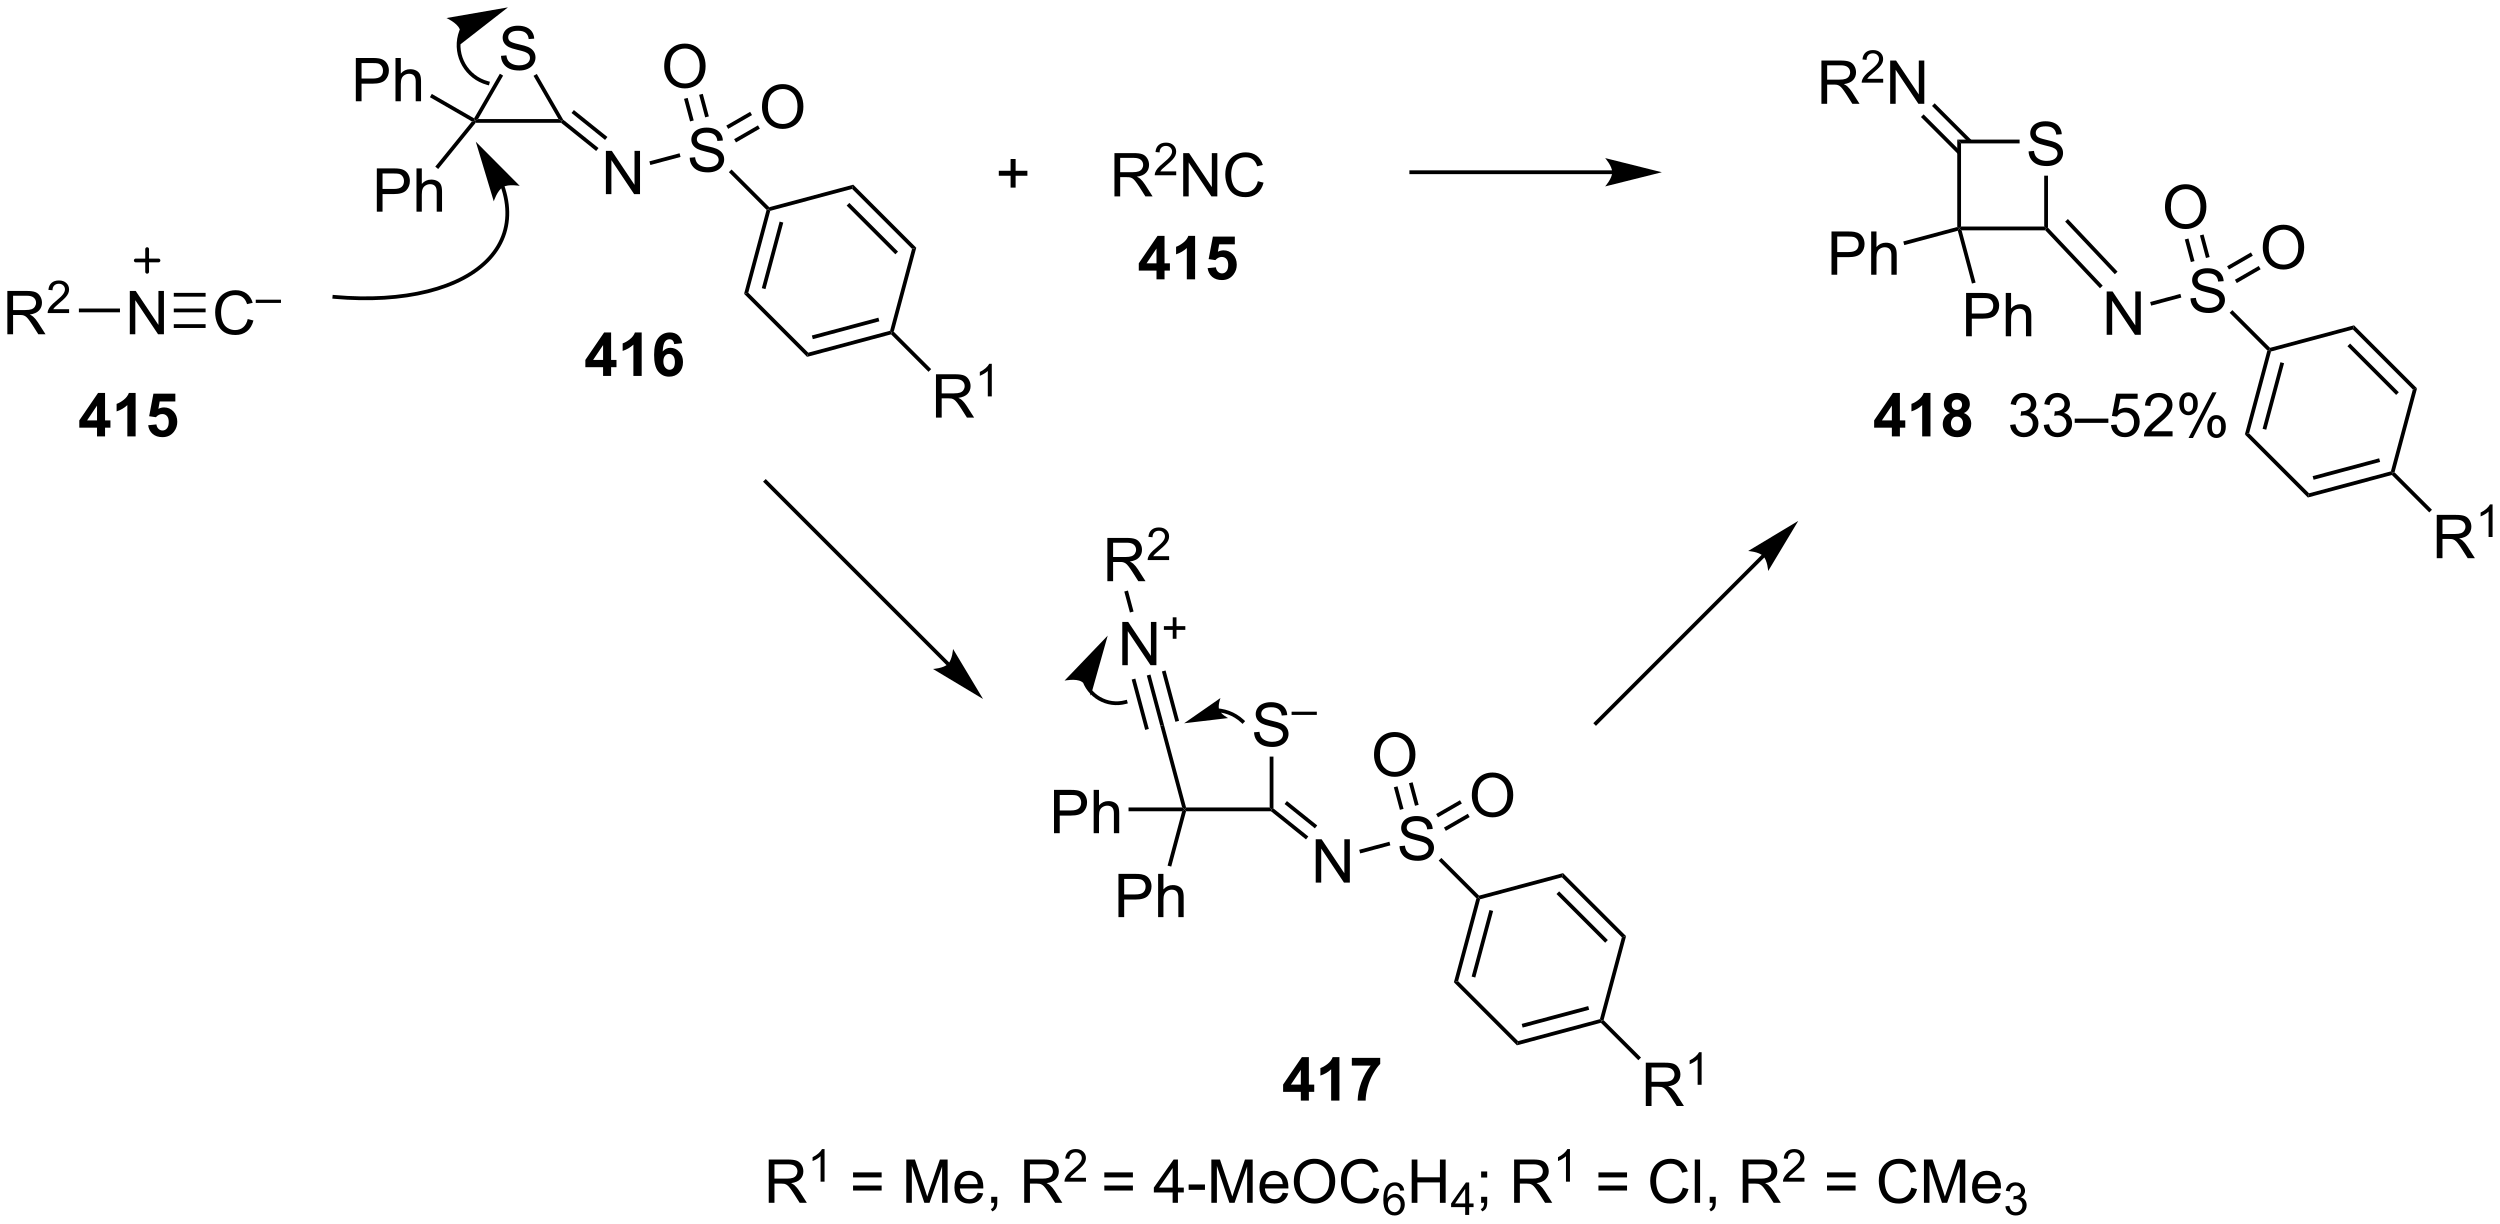 <?xml version="1.0" encoding="UTF-8"?>
<!DOCTYPE svg PUBLIC '-//W3C//DTD SVG 1.0//EN'
          'http://www.w3.org/TR/2001/REC-SVG-20010904/DTD/svg10.dtd'>
<svg stroke-dasharray="none" shape-rendering="auto" xmlns="http://www.w3.org/2000/svg" font-family="'Dialog'" text-rendering="auto" width="907" fill-opacity="1" color-interpolation="auto" color-rendering="auto" preserveAspectRatio="xMidYMid meet" font-size="12px" viewBox="0 0 907 444" fill="black" xmlns:xlink="http://www.w3.org/1999/xlink" stroke="black" image-rendering="auto" stroke-miterlimit="10" stroke-linecap="square" stroke-linejoin="miter" font-style="normal" stroke-width="1" height="444" stroke-dashoffset="0" font-weight="normal" stroke-opacity="1"
><!--Generated by the Batik Graphics2D SVG Generator--><defs id="genericDefs"
  /><g
  ><defs id="defs1"
    ><clipPath clipPathUnits="userSpaceOnUse" id="clipPath1"
      ><path d="M2.304 1.381 L342.411 1.381 L342.411 167.744 L2.304 167.744 L2.304 1.381 Z"
      /></clipPath
      ><clipPath clipPathUnits="userSpaceOnUse" id="clipPath2"
      ><path d="M0.64 104.761 L0.64 266.498 L331.29 266.498 L331.29 104.761 Z"
      /></clipPath
    ></defs
    ><g transform="scale(2.667,2.667) translate(-2.304,-1.381) matrix(1.029,0,0,1.029,1.646,-106.376)"
    ><path d="M66.872 112.102 L67.588 112.04 Q67.637 112.469 67.822 112.746 Q68.01 113.022 68.4 113.191 Q68.791 113.36 69.278 113.36 Q69.713 113.36 70.043 113.233 Q70.377 113.102 70.538 112.878 Q70.7 112.654 70.7 112.389 Q70.7 112.118 70.543 111.918 Q70.387 111.717 70.028 111.579 Q69.799 111.49 69.01 111.3 Q68.221 111.11 67.903 110.944 Q67.494 110.727 67.291 110.41 Q67.09 110.092 67.09 109.696 Q67.09 109.264 67.335 108.886 Q67.582 108.509 68.054 108.313 Q68.528 108.118 69.106 108.118 Q69.744 108.118 70.228 108.324 Q70.715 108.529 70.976 108.928 Q71.239 109.326 71.26 109.829 L70.533 109.884 Q70.473 109.342 70.135 109.066 Q69.799 108.787 69.137 108.787 Q68.45 108.787 68.135 109.04 Q67.822 109.29 67.822 109.647 Q67.822 109.954 68.043 110.154 Q68.262 110.352 69.187 110.563 Q70.111 110.772 70.455 110.928 Q70.955 111.157 71.192 111.511 Q71.431 111.865 71.431 112.326 Q71.431 112.782 71.168 113.188 Q70.908 113.592 70.416 113.819 Q69.926 114.043 69.314 114.043 Q68.536 114.043 68.01 113.816 Q67.486 113.587 67.187 113.134 Q66.887 112.678 66.872 112.102 Z" stroke="none" clip-path="url(#clipPath2)"
    /></g
    ><g transform="matrix(2.743,0,0,2.743,-1.756,-287.353)"
    ><path d="M63.556 121.003 L63.437 120.753 L63.87 120.503 L74.504 120.503 L74.937 120.753 L74.849 121.003 Z" stroke="none" clip-path="url(#clipPath2)"
    /></g
    ><g transform="matrix(2.743,0,0,2.743,-1.756,-287.353)"
    ><path d="M75.13 120.587 L74.937 120.753 L74.504 120.503 L71.206 114.791 L71.639 114.541 Z" stroke="none" clip-path="url(#clipPath2)"
    /></g
    ><g transform="matrix(2.743,0,0,2.743,-1.756,-287.353)"
    ><path d="M66.752 114.511 L67.185 114.761 L63.87 120.503 L63.437 120.753 L63.346 120.411 Z" stroke="none" clip-path="url(#clipPath2)"
    /></g
    ><g transform="matrix(2.743,0,0,2.743,-1.756,-287.353)"
    ><path d="M47.703 118.153 L47.703 112.426 L49.864 112.426 Q50.435 112.426 50.734 112.481 Q51.156 112.551 51.44 112.749 Q51.726 112.945 51.901 113.301 Q52.075 113.655 52.075 114.082 Q52.075 114.812 51.609 115.32 Q51.146 115.825 49.929 115.825 L48.461 115.825 L48.461 118.153 L47.703 118.153 ZM48.461 115.148 L49.943 115.148 Q50.677 115.148 50.984 114.874 Q51.294 114.601 51.294 114.106 Q51.294 113.747 51.112 113.491 Q50.929 113.234 50.633 113.153 Q50.443 113.101 49.927 113.101 L48.461 113.101 L48.461 115.148 ZM52.95 118.153 L52.95 112.426 L53.653 112.426 L53.653 114.481 Q54.146 113.911 54.896 113.911 Q55.356 113.911 55.695 114.093 Q56.036 114.273 56.182 114.593 Q56.328 114.913 56.328 115.523 L56.328 118.153 L55.625 118.153 L55.625 115.523 Q55.625 114.997 55.396 114.757 Q55.169 114.515 54.75 114.515 Q54.437 114.515 54.161 114.679 Q53.888 114.84 53.771 115.119 Q53.653 115.395 53.653 115.882 L53.653 118.153 L52.95 118.153 Z" stroke="none" clip-path="url(#clipPath2)"
    /></g
    ><g transform="matrix(2.743,0,0,2.743,-1.756,-287.353)"
    ><path d="M50.48 132.756 L50.48 127.029 L52.641 127.029 Q53.211 127.029 53.511 127.084 Q53.933 127.154 54.217 127.352 Q54.503 127.547 54.678 127.904 Q54.852 128.258 54.852 128.685 Q54.852 129.415 54.386 129.922 Q53.922 130.428 52.706 130.428 L51.237 130.428 L51.237 132.756 L50.48 132.756 ZM51.237 129.75 L52.719 129.75 Q53.453 129.75 53.761 129.477 Q54.071 129.204 54.071 128.709 Q54.071 128.35 53.888 128.094 Q53.706 127.836 53.409 127.756 Q53.219 127.704 52.703 127.704 L51.237 127.704 L51.237 129.75 ZM55.727 132.756 L55.727 127.029 L56.43 127.029 L56.43 129.084 Q56.922 128.513 57.672 128.513 Q58.133 128.513 58.472 128.696 Q58.813 128.875 58.959 129.196 Q59.105 129.516 59.105 130.125 L59.105 132.756 L58.401 132.756 L58.401 130.125 Q58.401 129.6 58.172 129.36 Q57.946 129.118 57.526 129.118 Q57.214 129.118 56.938 129.282 Q56.664 129.443 56.547 129.722 Q56.43 129.998 56.43 130.485 L56.43 132.756 L55.727 132.756 Z" stroke="none" clip-path="url(#clipPath2)"
    /></g
    ><g transform="matrix(2.743,0,0,2.743,-1.756,-287.353)"
    ><path d="M63.346 120.411 L63.437 120.753 L63.059 120.823 L57.503 117.615 L57.753 117.182 Z" stroke="none" clip-path="url(#clipPath2)"
    /></g
    ><g transform="matrix(2.743,0,0,2.743,-1.756,-287.353)"
    ><path d="M58.598 127.114 L58.21 126.799 L63.059 120.823 L63.437 120.753 L63.556 121.003 Z" stroke="none" clip-path="url(#clipPath2)"
    /></g
    ><g transform="matrix(2.743,0,0,2.743,-1.756,-287.353)"
    ><path d="M80.778 130.437 L80.778 124.711 L81.557 124.711 L84.565 129.206 L84.565 124.711 L85.291 124.711 L85.291 130.437 L84.513 130.437 L81.505 125.937 L81.505 130.437 L80.778 130.437 Z" stroke="none" clip-path="url(#clipPath2)"
    /></g
    ><g transform="matrix(2.743,0,0,2.743,-1.756,-287.353)"
    ><path d="M74.849 121.003 L74.937 120.753 L75.13 120.587 L79.802 124.341 L79.489 124.731 ZM76.231 119.704 L80.665 123.267 L80.978 122.877 L76.544 119.314 Z" stroke="none" clip-path="url(#clipPath2)"
    /></g
    ><g transform="matrix(2.743,0,0,2.743,-1.756,-287.353)"
    ><path d="M91.862 125.62 L92.578 125.557 Q92.627 125.987 92.812 126.263 Q92.999 126.539 93.39 126.708 Q93.781 126.878 94.268 126.878 Q94.703 126.878 95.033 126.75 Q95.367 126.62 95.528 126.396 Q95.69 126.172 95.69 125.906 Q95.69 125.635 95.533 125.435 Q95.377 125.234 95.018 125.096 Q94.789 125.008 93.999 124.818 Q93.21 124.628 92.893 124.461 Q92.484 124.245 92.281 123.927 Q92.08 123.609 92.08 123.213 Q92.08 122.781 92.325 122.404 Q92.572 122.026 93.044 121.831 Q93.518 121.635 94.096 121.635 Q94.734 121.635 95.218 121.841 Q95.705 122.047 95.966 122.445 Q96.229 122.844 96.249 123.346 L95.523 123.401 Q95.463 122.859 95.124 122.583 Q94.789 122.305 94.127 122.305 Q93.44 122.305 93.124 122.557 Q92.812 122.807 92.812 123.164 Q92.812 123.471 93.033 123.672 Q93.252 123.87 94.177 124.081 Q95.101 124.289 95.445 124.445 Q95.945 124.674 96.182 125.029 Q96.421 125.383 96.421 125.844 Q96.421 126.299 96.158 126.706 Q95.898 127.109 95.406 127.336 Q94.916 127.56 94.304 127.56 Q93.525 127.56 92.999 127.333 Q92.476 127.104 92.177 126.651 Q91.877 126.195 91.862 125.62 Z" stroke="none" clip-path="url(#clipPath2)"
    /></g
    ><g transform="matrix(2.743,0,0,2.743,-1.756,-287.353)"
    ><path d="M86.659 126.584 L86.529 126.101 L90.523 125.031 L90.652 125.514 Z" stroke="none" clip-path="url(#clipPath2)"
    /></g
    ><g transform="matrix(2.743,0,0,2.743,-1.756,-287.353)"
    ><path d="M97.044 127.532 L97.398 127.178 L102.383 132.164 L102.309 132.443 L102.03 132.517 Z" stroke="none" clip-path="url(#clipPath2)"
    /></g
    ><g transform="matrix(2.743,0,0,2.743,-1.756,-287.353)"
    ><path d="M88.489 113.564 Q88.489 112.137 89.254 111.332 Q90.02 110.525 91.231 110.525 Q92.022 110.525 92.658 110.905 Q93.296 111.282 93.629 111.96 Q93.965 112.637 93.965 113.496 Q93.965 114.368 93.614 115.056 Q93.262 115.743 92.616 116.098 Q91.973 116.452 91.226 116.452 Q90.418 116.452 89.78 116.061 Q89.145 115.668 88.817 114.993 Q88.489 114.316 88.489 113.564 ZM89.27 113.574 Q89.27 114.611 89.825 115.207 Q90.382 115.801 91.223 115.801 Q92.077 115.801 92.629 115.199 Q93.184 114.598 93.184 113.493 Q93.184 112.793 92.947 112.272 Q92.71 111.751 92.254 111.465 Q91.801 111.176 91.233 111.176 Q90.429 111.176 89.848 111.73 Q89.27 112.282 89.27 113.574 Z" stroke="none" clip-path="url(#clipPath2)"
    /></g
    ><g transform="matrix(2.743,0,0,2.743,-1.756,-287.353)"
    ><path d="M94.394 120.154 L93.594 117.17 L93.111 117.299 L93.911 120.283 ZM92.394 120.69 L91.594 117.706 L91.112 117.835 L91.911 120.819 Z" stroke="none" clip-path="url(#clipPath2)"
    /></g
    ><g transform="matrix(2.743,0,0,2.743,-1.756,-287.353)"
    ><path d="M101.424 118.922 Q101.424 117.495 102.19 116.69 Q102.956 115.883 104.167 115.883 Q104.958 115.883 105.594 116.263 Q106.232 116.641 106.565 117.318 Q106.901 117.995 106.901 118.854 Q106.901 119.727 106.549 120.414 Q106.198 121.102 105.552 121.456 Q104.909 121.81 104.161 121.81 Q103.354 121.81 102.716 121.419 Q102.081 121.026 101.752 120.352 Q101.424 119.674 101.424 118.922 ZM102.206 118.932 Q102.206 119.969 102.76 120.565 Q103.318 121.159 104.159 121.159 Q105.013 121.159 105.565 120.557 Q106.12 119.956 106.12 118.852 Q106.12 118.151 105.883 117.63 Q105.646 117.109 105.19 116.823 Q104.737 116.534 104.169 116.534 Q103.365 116.534 102.784 117.088 Q102.206 117.641 102.206 118.932 Z" stroke="none" clip-path="url(#clipPath2)"
    /></g
    ><g transform="matrix(2.743,0,0,2.743,-1.756,-287.353)"
    ><path d="M97.987 123.595 L101.141 121.774 L100.891 121.341 L97.737 123.162 ZM96.952 121.802 L100.106 119.981 L99.856 119.548 L96.702 121.369 Z" stroke="none" clip-path="url(#clipPath2)"
    /></g
    ><g transform="matrix(2.743,0,0,2.743,-1.756,-287.353)"
    ><path d="M102.03 132.517 L102.309 132.443 L102.513 132.647 L99.611 143.476 L99.054 143.625 ZM103.757 134.068 L101.4 142.868 L101.883 142.997 L104.24 134.197 Z" stroke="none" clip-path="url(#clipPath2)"
    /></g
    ><g transform="matrix(2.743,0,0,2.743,-1.756,-287.353)"
    ><path d="M99.054 143.625 L99.611 143.476 L107.539 151.404 L107.389 151.961 Z" stroke="none" clip-path="url(#clipPath2)"
    /></g
    ><g transform="matrix(2.743,0,0,2.743,-1.756,-287.353)"
    ><path d="M107.389 151.961 L107.539 151.404 L118.368 148.502 L118.572 148.706 L118.498 148.985 ZM108.147 149.615 L116.947 147.257 L116.817 146.774 L108.018 149.132 Z" stroke="none" clip-path="url(#clipPath2)"
    /></g
    ><g transform="matrix(2.743,0,0,2.743,-1.756,-287.353)"
    ><path d="M118.851 148.631 L118.572 148.706 L118.368 148.502 L121.27 137.673 L121.828 137.523 Z" stroke="none" clip-path="url(#clipPath2)"
    /></g
    ><g transform="matrix(2.743,0,0,2.743,-1.756,-287.353)"
    ><path d="M121.828 137.523 L121.27 137.673 L113.342 129.745 L113.492 129.187 ZM119.417 138.04 L112.975 131.598 L112.621 131.952 L119.063 138.393 Z" stroke="none" clip-path="url(#clipPath2)"
    /></g
    ><g transform="matrix(2.743,0,0,2.743,-1.756,-287.353)"
    ><path d="M113.492 129.187 L113.342 129.745 L102.513 132.647 L102.309 132.443 L102.383 132.164 Z" stroke="none" clip-path="url(#clipPath2)"
    /></g
    ><g transform="matrix(2.743,0,0,2.743,-1.756,-287.353)"
    ><path d="M124.434 159.988 L124.434 154.261 L126.973 154.261 Q127.739 154.261 128.137 154.415 Q128.536 154.569 128.773 154.959 Q129.012 155.35 129.012 155.824 Q129.012 156.433 128.617 156.852 Q128.223 157.269 127.398 157.381 Q127.7 157.527 127.856 157.667 Q128.187 157.972 128.484 158.428 L129.481 159.988 L128.528 159.988 L127.77 158.795 Q127.437 158.28 127.221 158.006 Q127.007 157.733 126.838 157.623 Q126.669 157.514 126.492 157.472 Q126.364 157.444 126.07 157.444 L125.192 157.444 L125.192 159.988 L124.434 159.988 ZM125.192 156.787 L126.82 156.787 Q127.341 156.787 127.632 156.68 Q127.926 156.574 128.077 156.337 Q128.231 156.1 128.231 155.824 Q128.231 155.417 127.934 155.157 Q127.64 154.894 127.004 154.894 L125.192 154.894 L125.192 156.787 Z" stroke="none" clip-path="url(#clipPath2)"
    /></g
    ><g transform="matrix(2.743,0,0,2.743,-1.756,-287.353)"
    ><path d="M131.818 157.188 L131.29 157.188 L131.29 153.827 Q131.099 154.008 130.79 154.19 Q130.482 154.371 130.236 154.463 L130.236 153.953 Q130.677 153.744 131.007 153.45 Q131.339 153.153 131.478 152.875 L131.818 152.875 L131.818 157.188 Z" stroke="none" clip-path="url(#clipPath2)"
    /></g
    ><g transform="matrix(2.743,0,0,2.743,-1.756,-287.353)"
    ><path d="M118.498 148.985 L118.572 148.706 L118.851 148.631 L123.801 153.581 L123.448 153.935 Z" stroke="none" clip-path="url(#clipPath2)"
    /></g
    ><g transform="matrix(2.743,0,0,2.743,-1.756,-287.353)"
    ><path d="M148.041 130.736 L148.041 125.009 L150.581 125.009 Q151.346 125.009 151.744 125.163 Q152.143 125.316 152.38 125.707 Q152.619 126.097 152.619 126.571 Q152.619 127.181 152.224 127.6 Q151.831 128.017 151.005 128.129 Q151.307 128.275 151.463 128.415 Q151.794 128.72 152.091 129.176 L153.088 130.736 L152.135 130.736 L151.377 129.543 Q151.044 129.027 150.828 128.754 Q150.614 128.48 150.445 128.371 Q150.276 128.262 150.099 128.22 Q149.971 128.191 149.677 128.191 L148.799 128.191 L148.799 130.736 L148.041 130.736 ZM148.799 127.535 L150.427 127.535 Q150.948 127.535 151.239 127.428 Q151.534 127.321 151.685 127.085 Q151.838 126.847 151.838 126.571 Q151.838 126.165 151.541 125.905 Q151.247 125.642 150.612 125.642 L148.799 125.642 L148.799 127.535 Z" stroke="none" clip-path="url(#clipPath2)"
    /></g
    ><g transform="matrix(2.743,0,0,2.743,-1.756,-287.353)"
    ><path d="M156.21 127.428 L156.21 127.936 L153.37 127.936 Q153.364 127.744 153.433 127.568 Q153.54 127.279 153.778 126.998 Q154.019 126.717 154.47 126.348 Q155.169 125.773 155.415 125.438 Q155.661 125.102 155.661 124.803 Q155.661 124.49 155.437 124.275 Q155.214 124.058 154.853 124.058 Q154.472 124.058 154.243 124.287 Q154.015 124.516 154.013 124.92 L153.47 124.865 Q153.526 124.258 153.89 123.941 Q154.253 123.623 154.864 123.623 Q155.483 123.623 155.843 123.967 Q156.204 124.308 156.204 124.814 Q156.204 125.072 156.099 125.322 Q155.993 125.57 155.747 125.846 Q155.503 126.121 154.935 126.602 Q154.46 127 154.325 127.142 Q154.191 127.285 154.103 127.428 L156.21 127.428 Z" stroke="none" clip-path="url(#clipPath2)"
    /></g
    ><g transform="matrix(2.743,0,0,2.743,-1.756,-287.353)"
    ><path d="M157.135 130.736 L157.135 125.009 L157.913 125.009 L160.921 129.504 L160.921 125.009 L161.648 125.009 L161.648 130.736 L160.869 130.736 L157.861 126.236 L157.861 130.736 L157.135 130.736 ZM167.006 128.728 L167.764 128.918 Q167.527 129.853 166.907 130.345 Q166.287 130.834 165.394 130.834 Q164.467 130.834 163.886 130.457 Q163.308 130.079 163.003 129.366 Q162.701 128.65 162.701 127.829 Q162.701 126.933 163.042 126.269 Q163.386 125.603 164.016 125.256 Q164.647 124.91 165.404 124.91 Q166.264 124.91 166.85 125.347 Q167.436 125.785 167.667 126.579 L166.92 126.754 Q166.722 126.129 166.342 125.845 Q165.964 125.558 165.389 125.558 Q164.73 125.558 164.285 125.876 Q163.842 126.191 163.662 126.725 Q163.482 127.259 163.482 127.824 Q163.482 128.556 163.696 129.1 Q163.91 129.644 164.357 129.915 Q164.808 130.183 165.332 130.183 Q165.967 130.183 166.407 129.816 Q166.85 129.449 167.006 128.728 Z" stroke="none" clip-path="url(#clipPath2)"
    /></g
    ><g transform="matrix(2.743,0,0,2.743,-1.756,-287.353)"
    ><path d="M213.878 127.291 L187.301 127.291 L187.051 127.291 L187.051 127.791 L187.301 127.791 L213.878 127.791 L214.128 127.791 L214.128 127.291 L213.878 127.291 ZM220.443 127.541 L212.943 125.666 C212.943 125.666 213.878 126.72 213.878 127.541 C213.878 128.362 212.943 129.416 212.943 129.416 Z" stroke="none" clip-path="url(#clipPath2)"
    /></g
    ><g transform="matrix(2.743,0,0,2.743,-1.756,-287.353)"
    ><path d="M268.948 124.783 L269.664 124.72 Q269.714 125.15 269.899 125.426 Q270.086 125.702 270.477 125.871 Q270.868 126.04 271.355 126.04 Q271.789 126.04 272.12 125.913 Q272.454 125.783 272.615 125.559 Q272.776 125.335 272.776 125.069 Q272.776 124.798 272.62 124.598 Q272.464 124.397 272.105 124.259 Q271.875 124.171 271.086 123.981 Q270.297 123.79 269.98 123.624 Q269.571 123.408 269.368 123.09 Q269.167 122.772 269.167 122.376 Q269.167 121.944 269.412 121.567 Q269.659 121.189 270.131 120.994 Q270.605 120.798 271.183 120.798 Q271.821 120.798 272.305 121.004 Q272.792 121.21 273.053 121.608 Q273.316 122.007 273.336 122.509 L272.61 122.564 Q272.55 122.022 272.211 121.746 Q271.875 121.468 271.214 121.468 Q270.526 121.468 270.211 121.72 Q269.899 121.97 269.899 122.327 Q269.899 122.634 270.12 122.835 Q270.339 123.033 271.264 123.244 Q272.188 123.452 272.532 123.608 Q273.032 123.837 273.269 124.192 Q273.508 124.546 273.508 125.007 Q273.508 125.462 273.245 125.869 Q272.985 126.272 272.493 126.499 Q272.003 126.723 271.391 126.723 Q270.612 126.723 270.086 126.496 Q269.563 126.267 269.264 125.814 Q268.964 125.358 268.948 124.783 Z" stroke="none" clip-path="url(#clipPath2)"
    /></g
    ><g transform="matrix(2.743,0,0,2.743,-1.756,-287.353)"
    ><path d="M260.09 135.224 L259.764 134.974 L260.014 134.724 L271.014 134.724 L271.264 134.974 L271.156 135.224 Z" stroke="none" clip-path="url(#clipPath2)"
    /></g
    ><g transform="matrix(2.743,0,0,2.743,-1.756,-287.353)"
    ><path d="M271.514 134.874 L271.264 134.974 L271.014 134.724 L271.014 127.997 L271.514 127.997 Z" stroke="none" clip-path="url(#clipPath2)"
    /></g
    ><g transform="matrix(2.743,0,0,2.743,-1.756,-287.353)"
    ><path d="M267.762 123.224 L267.762 123.724 L260.014 123.724 L259.514 123.224 Z" stroke="none" clip-path="url(#clipPath2)"
    /></g
    ><g transform="matrix(2.743,0,0,2.743,-1.756,-287.353)"
    ><path d="M259.514 123.224 L260.014 123.724 L260.014 134.724 L259.764 134.974 L259.514 134.782 Z" stroke="none" clip-path="url(#clipPath2)"
    /></g
    ><g transform="matrix(2.743,0,0,2.743,-1.756,-287.353)"
    ><path d="M242.881 141.1 L242.881 135.374 L245.042 135.374 Q245.613 135.374 245.912 135.428 Q246.334 135.499 246.618 135.697 Q246.904 135.892 247.079 136.249 Q247.253 136.603 247.253 137.03 Q247.253 137.759 246.787 138.267 Q246.324 138.772 245.107 138.772 L243.639 138.772 L243.639 141.1 L242.881 141.1 ZM243.639 138.095 L245.12 138.095 Q245.855 138.095 246.162 137.822 Q246.472 137.548 246.472 137.053 Q246.472 136.694 246.29 136.439 Q246.107 136.181 245.811 136.1 Q245.62 136.048 245.105 136.048 L243.639 136.048 L243.639 138.095 ZM248.128 141.1 L248.128 135.374 L248.831 135.374 L248.831 137.428 Q249.324 136.858 250.074 136.858 Q250.535 136.858 250.873 137.04 Q251.214 137.22 251.36 137.54 Q251.506 137.861 251.506 138.47 L251.506 141.1 L250.803 141.1 L250.803 138.47 Q250.803 137.944 250.574 137.704 Q250.347 137.462 249.928 137.462 Q249.615 137.462 249.339 137.626 Q249.066 137.788 248.949 138.066 Q248.831 138.342 248.831 138.829 L248.831 141.1 L248.128 141.1 Z" stroke="none" clip-path="url(#clipPath2)"
    /></g
    ><g transform="matrix(2.743,0,0,2.743,-1.756,-287.353)"
    ><path d="M259.514 134.782 L259.764 134.974 L259.587 135.28 L252.505 137.178 L252.376 136.695 Z" stroke="none" clip-path="url(#clipPath2)"
    /></g
    ><g transform="matrix(2.743,0,0,2.743,-1.756,-287.353)"
    ><path d="M241.548 118.492 L241.548 112.766 L244.087 112.766 Q244.853 112.766 245.251 112.919 Q245.65 113.073 245.887 113.463 Q246.126 113.854 246.126 114.328 Q246.126 114.937 245.731 115.357 Q245.337 115.773 244.512 115.885 Q244.814 116.031 244.97 116.172 Q245.301 116.477 245.598 116.932 L246.595 118.492 L245.642 118.492 L244.884 117.299 Q244.551 116.784 244.335 116.51 Q244.121 116.237 243.952 116.127 Q243.783 116.018 243.606 115.977 Q243.478 115.948 243.184 115.948 L242.306 115.948 L242.306 118.492 L241.548 118.492 ZM242.306 115.292 L243.934 115.292 Q244.454 115.292 244.746 115.185 Q245.04 115.078 245.191 114.841 Q245.345 114.604 245.345 114.328 Q245.345 113.922 245.048 113.661 Q244.754 113.398 244.119 113.398 L242.306 113.398 L242.306 115.292 Z" stroke="none" clip-path="url(#clipPath2)"
    /></g
    ><g transform="matrix(2.743,0,0,2.743,-1.756,-287.353)"
    ><path d="M249.717 115.184 L249.717 115.692 L246.877 115.692 Q246.871 115.501 246.94 115.325 Q247.047 115.036 247.285 114.755 Q247.525 114.473 247.977 114.104 Q248.676 113.53 248.922 113.194 Q249.168 112.858 249.168 112.559 Q249.168 112.247 248.944 112.032 Q248.721 111.815 248.359 111.815 Q247.979 111.815 247.75 112.044 Q247.522 112.272 247.52 112.677 L246.977 112.622 Q247.033 112.014 247.397 111.698 Q247.76 111.38 248.371 111.38 Q248.99 111.38 249.35 111.723 Q249.711 112.065 249.711 112.571 Q249.711 112.829 249.606 113.079 Q249.5 113.327 249.254 113.602 Q249.01 113.878 248.441 114.358 Q247.967 114.757 247.832 114.899 Q247.697 115.042 247.609 115.184 L249.717 115.184 Z" stroke="none" clip-path="url(#clipPath2)"
    /></g
    ><g transform="matrix(2.743,0,0,2.743,-1.756,-287.353)"
    ><path d="M250.642 118.492 L250.642 112.766 L251.42 112.766 L254.428 117.26 L254.428 112.766 L255.155 112.766 L255.155 118.492 L254.376 118.492 L251.368 113.992 L251.368 118.492 L250.642 118.492 Z" stroke="none" clip-path="url(#clipPath2)"
    /></g
    ><g transform="matrix(2.743,0,0,2.743,-1.756,-287.353)"
    ><path d="M261.404 123.297 L256.528 118.421 L256.175 118.775 L261.051 123.651 ZM259.941 124.761 L255.065 119.885 L254.711 120.238 L259.587 125.114 Z" stroke="none" clip-path="url(#clipPath2)"
    /></g
    ><g transform="matrix(2.743,0,0,2.743,-1.756,-287.353)"
    ><path d="M260.683 149.232 L260.683 143.505 L262.844 143.505 Q263.414 143.505 263.714 143.56 Q264.136 143.63 264.42 143.828 Q264.706 144.024 264.88 144.38 Q265.055 144.734 265.055 145.162 Q265.055 145.891 264.589 146.399 Q264.125 146.904 262.909 146.904 L261.44 146.904 L261.44 149.232 L260.683 149.232 ZM261.44 146.227 L262.922 146.227 Q263.657 146.227 263.964 145.953 Q264.274 145.68 264.274 145.185 Q264.274 144.826 264.091 144.57 Q263.909 144.313 263.612 144.232 Q263.422 144.18 262.907 144.18 L261.44 144.18 L261.44 146.227 ZM265.93 149.232 L265.93 143.505 L266.633 143.505 L266.633 145.56 Q267.125 144.99 267.875 144.99 Q268.336 144.99 268.675 145.172 Q269.016 145.352 269.162 145.672 Q269.308 145.992 269.308 146.602 L269.308 149.232 L268.604 149.232 L268.604 146.602 Q268.604 146.076 268.375 145.836 Q268.149 145.594 267.729 145.594 Q267.417 145.594 267.141 145.758 Q266.868 145.919 266.75 146.198 Q266.633 146.474 266.633 146.961 L266.633 149.232 L265.93 149.232 Z" stroke="none" clip-path="url(#clipPath2)"
    /></g
    ><g transform="matrix(2.743,0,0,2.743,-1.756,-287.353)"
    ><path d="M259.587 135.28 L259.764 134.974 L260.09 135.224 L261.941 142.133 L261.458 142.262 Z" stroke="none" clip-path="url(#clipPath2)"
    /></g
    ><g transform="matrix(2.743,0,0,2.743,-1.756,-287.353)"
    ><path d="M102.316 263.85 L102.316 258.123 L104.855 258.123 Q105.62 258.123 106.019 258.277 Q106.417 258.431 106.654 258.821 Q106.894 259.212 106.894 259.686 Q106.894 260.295 106.498 260.714 Q106.105 261.131 105.279 261.243 Q105.581 261.389 105.737 261.53 Q106.068 261.834 106.365 262.29 L107.362 263.85 L106.409 263.85 L105.652 262.657 Q105.318 262.142 105.102 261.868 Q104.888 261.595 104.719 261.485 Q104.55 261.376 104.373 261.334 Q104.245 261.306 103.951 261.306 L103.073 261.306 L103.073 263.85 L102.316 263.85 ZM103.073 260.649 L104.701 260.649 Q105.222 260.649 105.513 260.543 Q105.808 260.436 105.959 260.199 Q106.112 259.962 106.112 259.686 Q106.112 259.28 105.816 259.019 Q105.521 258.756 104.886 258.756 L103.073 258.756 L103.073 260.649 Z" stroke="none" clip-path="url(#clipPath2)"
    /></g
    ><g transform="matrix(2.743,0,0,2.743,-1.756,-287.353)"
    ><path d="M109.699 261.05 L109.172 261.05 L109.172 257.689 Q108.98 257.87 108.672 258.052 Q108.363 258.233 108.117 258.325 L108.117 257.815 Q108.558 257.606 108.888 257.312 Q109.221 257.015 109.359 256.737 L109.699 256.737 L109.699 261.05 Z" stroke="none" clip-path="url(#clipPath2)"
    /></g
    ><g transform="matrix(2.743,0,0,2.743,-1.756,-287.353)"
    ><path d="M117.249 260.483 L113.468 260.483 L113.468 259.827 L117.249 259.827 L117.249 260.483 ZM117.249 262.22 L113.468 262.22 L113.468 261.563 L117.249 261.563 L117.249 262.22 ZM120.51 263.85 L120.51 258.123 L121.651 258.123 L123.008 262.178 Q123.195 262.743 123.281 263.024 Q123.378 262.712 123.586 262.108 L124.956 258.123 L125.977 258.123 L125.977 263.85 L125.245 263.85 L125.245 259.056 L123.581 263.85 L122.899 263.85 L121.242 258.975 L121.242 263.85 L120.51 263.85 ZM129.948 262.514 L130.675 262.603 Q130.503 263.24 130.037 263.592 Q129.573 263.944 128.852 263.944 Q127.94 263.944 127.406 263.384 Q126.875 262.821 126.875 261.811 Q126.875 260.764 127.414 260.186 Q127.953 259.608 128.813 259.608 Q129.643 259.608 130.169 260.175 Q130.698 260.74 130.698 261.767 Q130.698 261.829 130.695 261.954 L127.602 261.954 Q127.641 262.639 127.987 263.004 Q128.336 263.365 128.854 263.365 Q129.242 263.365 129.516 263.162 Q129.789 262.959 129.948 262.514 ZM127.641 261.376 L129.956 261.376 Q129.909 260.853 129.69 260.592 Q129.354 260.186 128.82 260.186 Q128.336 260.186 128.005 260.511 Q127.675 260.834 127.641 261.376 ZM131.741 263.85 L131.741 263.048 L132.543 263.048 L132.543 263.85 Q132.543 264.293 132.387 264.563 Q132.231 264.834 131.889 264.983 L131.694 264.683 Q131.918 264.584 132.022 264.394 Q132.129 264.207 132.139 263.85 L131.741 263.85 ZM136.106 263.85 L136.106 258.123 L138.645 258.123 Q139.41 258.123 139.809 258.277 Q140.207 258.431 140.444 258.821 Q140.684 259.212 140.684 259.686 Q140.684 260.295 140.288 260.714 Q139.895 261.131 139.069 261.243 Q139.371 261.389 139.528 261.53 Q139.858 261.834 140.155 262.29 L141.153 263.85 L140.199 263.85 L139.441 262.657 Q139.108 262.142 138.892 261.868 Q138.679 261.595 138.509 261.485 Q138.34 261.376 138.163 261.334 Q138.035 261.306 137.741 261.306 L136.863 261.306 L136.863 263.85 L136.106 263.85 ZM136.863 260.649 L138.491 260.649 Q139.012 260.649 139.304 260.543 Q139.598 260.436 139.749 260.199 Q139.903 259.962 139.903 259.686 Q139.903 259.28 139.606 259.019 Q139.311 258.756 138.676 258.756 L136.863 258.756 L136.863 260.649 Z" stroke="none" clip-path="url(#clipPath2)"
    /></g
    ><g transform="matrix(2.743,0,0,2.743,-1.756,-287.353)"
    ><path d="M144.274 260.542 L144.274 261.05 L141.434 261.05 Q141.429 260.858 141.497 260.683 Q141.604 260.394 141.843 260.112 Q142.083 259.831 142.534 259.462 Q143.233 258.888 143.479 258.552 Q143.725 258.216 143.725 257.917 Q143.725 257.605 143.501 257.39 Q143.278 257.173 142.917 257.173 Q142.536 257.173 142.307 257.401 Q142.079 257.63 142.077 258.034 L141.534 257.98 Q141.591 257.372 141.954 257.056 Q142.317 256.737 142.929 256.737 Q143.548 256.737 143.907 257.081 Q144.268 257.423 144.268 257.929 Q144.268 258.187 144.163 258.437 Q144.057 258.685 143.811 258.96 Q143.567 259.235 142.999 259.716 Q142.524 260.114 142.389 260.257 Q142.255 260.399 142.167 260.542 L144.274 260.542 Z" stroke="none" clip-path="url(#clipPath2)"
    /></g
    ><g transform="matrix(2.743,0,0,2.743,-1.756,-287.353)"
    ><path d="M150.483 260.483 L146.702 260.483 L146.702 259.827 L150.483 259.827 L150.483 260.483 ZM150.483 262.22 L146.702 262.22 L146.702 261.563 L150.483 261.563 L150.483 262.22 ZM155.737 263.85 L155.737 262.478 L153.253 262.478 L153.253 261.834 L155.867 258.123 L156.44 258.123 L156.44 261.834 L157.214 261.834 L157.214 262.478 L156.44 262.478 L156.44 263.85 L155.737 263.85 ZM155.737 261.834 L155.737 259.251 L153.946 261.834 L155.737 261.834 ZM157.856 262.131 L157.856 261.423 L160.014 261.423 L160.014 262.131 L157.856 262.131 ZM160.858 263.85 L160.858 258.123 L161.999 258.123 L163.356 262.178 Q163.543 262.743 163.629 263.024 Q163.725 262.712 163.934 262.108 L165.304 258.123 L166.324 258.123 L166.324 263.85 L165.593 263.85 L165.593 259.056 L163.929 263.85 L163.246 263.85 L161.59 258.975 L161.59 263.85 L160.858 263.85 ZM170.296 262.514 L171.022 262.603 Q170.85 263.24 170.384 263.592 Q169.921 263.944 169.199 263.944 Q168.288 263.944 167.754 263.384 Q167.223 262.821 167.223 261.811 Q167.223 260.764 167.762 260.186 Q168.301 259.608 169.16 259.608 Q169.991 259.608 170.517 260.175 Q171.046 260.74 171.046 261.767 Q171.046 261.829 171.043 261.954 L167.949 261.954 Q167.988 262.639 168.335 263.004 Q168.684 263.365 169.202 263.365 Q169.59 263.365 169.863 263.162 Q170.137 262.959 170.296 262.514 ZM167.988 261.376 L170.304 261.376 Q170.257 260.853 170.038 260.592 Q169.702 260.186 169.168 260.186 Q168.684 260.186 168.353 260.511 Q168.022 260.834 167.988 261.376 ZM171.766 261.061 Q171.766 259.634 172.531 258.829 Q173.297 258.022 174.508 258.022 Q175.3 258.022 175.935 258.402 Q176.573 258.78 176.906 259.457 Q177.242 260.134 177.242 260.993 Q177.242 261.865 176.891 262.553 Q176.539 263.24 175.893 263.595 Q175.25 263.949 174.503 263.949 Q173.696 263.949 173.058 263.558 Q172.422 263.165 172.094 262.49 Q171.766 261.813 171.766 261.061 ZM172.547 261.071 Q172.547 262.108 173.102 262.704 Q173.659 263.298 174.5 263.298 Q175.354 263.298 175.906 262.696 Q176.461 262.095 176.461 260.99 Q176.461 260.29 176.224 259.769 Q175.987 259.248 175.531 258.962 Q175.078 258.673 174.511 258.673 Q173.706 258.673 173.125 259.228 Q172.547 259.78 172.547 261.071 ZM182.304 261.842 L183.061 262.032 Q182.824 262.967 182.205 263.459 Q181.585 263.949 180.692 263.949 Q179.764 263.949 179.184 263.571 Q178.606 263.194 178.301 262.48 Q177.999 261.764 177.999 260.944 Q177.999 260.048 178.34 259.384 Q178.684 258.717 179.314 258.371 Q179.944 258.024 180.702 258.024 Q181.561 258.024 182.147 258.462 Q182.733 258.899 182.965 259.694 L182.218 259.868 Q182.02 259.243 181.639 258.959 Q181.262 258.673 180.686 258.673 Q180.028 258.673 179.582 258.99 Q179.139 259.306 178.96 259.839 Q178.78 260.373 178.78 260.938 Q178.78 261.67 178.994 262.214 Q179.207 262.759 179.655 263.03 Q180.106 263.298 180.629 263.298 Q181.264 263.298 181.705 262.931 Q182.147 262.563 182.304 261.842 Z" stroke="none" clip-path="url(#clipPath2)"
    /></g
    ><g transform="matrix(2.743,0,0,2.743,-1.756,-287.353)"
    ><path d="M186.364 262.206 L185.839 262.247 Q185.768 261.936 185.639 261.796 Q185.427 261.571 185.112 261.571 Q184.86 261.571 184.671 261.712 Q184.421 261.893 184.276 262.243 Q184.134 262.591 184.128 263.235 Q184.319 262.944 184.595 262.803 Q184.87 262.663 185.171 262.663 Q185.698 262.663 186.069 263.051 Q186.44 263.44 186.44 264.055 Q186.44 264.46 186.264 264.807 Q186.091 265.153 185.786 265.339 Q185.481 265.524 185.095 265.524 Q184.436 265.524 184.02 265.04 Q183.604 264.553 183.604 263.44 Q183.604 262.194 184.063 261.63 Q184.466 261.137 185.145 261.137 Q185.651 261.137 185.975 261.423 Q186.3 261.706 186.364 262.206 ZM184.21 264.057 Q184.21 264.331 184.325 264.581 Q184.442 264.829 184.649 264.96 Q184.858 265.089 185.087 265.089 Q185.421 265.089 185.661 264.819 Q185.901 264.55 185.901 264.087 Q185.901 263.641 185.663 263.385 Q185.427 263.13 185.065 263.13 Q184.708 263.13 184.458 263.385 Q184.21 263.641 184.21 264.057 Z" stroke="none" clip-path="url(#clipPath2)"
    /></g
    ><g transform="matrix(2.743,0,0,2.743,-1.756,-287.353)"
    ><path d="M187.355 263.85 L187.355 258.123 L188.113 258.123 L188.113 260.475 L191.09 260.475 L191.09 258.123 L191.847 258.123 L191.847 263.85 L191.09 263.85 L191.09 261.149 L188.113 261.149 L188.113 263.85 L187.355 263.85 Z" stroke="none" clip-path="url(#clipPath2)"
    /></g
    ><g transform="matrix(2.743,0,0,2.743,-1.756,-287.353)"
    ><path d="M194.431 265.45 L194.431 264.421 L192.568 264.421 L192.568 263.938 L194.529 261.155 L194.959 261.155 L194.959 263.938 L195.539 263.938 L195.539 264.421 L194.959 264.421 L194.959 265.45 L194.431 265.45 ZM194.431 263.938 L194.431 262.001 L193.088 263.938 L194.431 263.938 Z" stroke="none" clip-path="url(#clipPath2)"
    /></g
    ><g transform="matrix(2.743,0,0,2.743,-1.756,-287.353)"
    ><path d="M196.54 260.501 L196.54 259.702 L197.342 259.702 L197.342 260.501 L196.54 260.501 ZM196.54 263.85 L196.54 263.048 L197.342 263.048 L197.342 263.85 Q197.342 264.293 197.186 264.563 Q197.029 264.834 196.688 264.983 L196.493 264.683 Q196.717 264.584 196.821 264.394 Q196.928 264.207 196.938 263.85 L196.54 263.85 ZM200.904 263.85 L200.904 258.123 L203.444 258.123 Q204.209 258.123 204.607 258.277 Q205.006 258.431 205.243 258.821 Q205.482 259.212 205.482 259.686 Q205.482 260.295 205.087 260.714 Q204.694 261.131 203.868 261.243 Q204.17 261.389 204.326 261.53 Q204.657 261.834 204.954 262.29 L205.951 263.85 L204.998 263.85 L204.24 262.657 Q203.907 262.142 203.691 261.868 Q203.477 261.595 203.308 261.485 Q203.139 261.376 202.962 261.334 Q202.834 261.306 202.54 261.306 L201.662 261.306 L201.662 263.85 L200.904 263.85 ZM201.662 260.649 L203.29 260.649 Q203.811 260.649 204.102 260.543 Q204.397 260.436 204.548 260.199 Q204.701 259.962 204.701 259.686 Q204.701 259.28 204.404 259.019 Q204.11 258.756 203.475 258.756 L201.662 258.756 L201.662 260.649 Z" stroke="none" clip-path="url(#clipPath2)"
    /></g
    ><g transform="matrix(2.743,0,0,2.743,-1.756,-287.353)"
    ><path d="M208.288 261.05 L207.761 261.05 L207.761 257.689 Q207.569 257.87 207.261 258.052 Q206.952 258.233 206.706 258.325 L206.706 257.815 Q207.147 257.606 207.477 257.312 Q207.809 257.015 207.948 256.737 L208.288 256.737 L208.288 261.05 Z" stroke="none" clip-path="url(#clipPath2)"
    /></g
    ><g transform="matrix(2.743,0,0,2.743,-1.756,-287.353)"
    ><path d="M215.838 260.483 L212.056 260.483 L212.056 259.827 L215.838 259.827 L215.838 260.483 ZM215.838 262.22 L212.056 262.22 L212.056 261.563 L215.838 261.563 L215.838 262.22 ZM223.209 261.842 L223.967 262.032 Q223.73 262.967 223.11 263.459 Q222.49 263.949 221.597 263.949 Q220.67 263.949 220.089 263.571 Q219.511 263.194 219.206 262.48 Q218.904 261.764 218.904 260.944 Q218.904 260.048 219.245 259.384 Q219.589 258.717 220.219 258.371 Q220.849 258.024 221.607 258.024 Q222.467 258.024 223.053 258.462 Q223.638 258.899 223.87 259.694 L223.123 259.868 Q222.925 259.243 222.545 258.959 Q222.167 258.673 221.592 258.673 Q220.933 258.673 220.488 258.99 Q220.045 259.306 219.865 259.839 Q219.685 260.373 219.685 260.938 Q219.685 261.67 219.899 262.214 Q220.113 262.759 220.56 263.03 Q221.011 263.298 221.534 263.298 Q222.17 263.298 222.61 262.931 Q223.053 262.563 223.209 261.842 ZM224.796 263.85 L224.796 258.123 L225.499 258.123 L225.499 263.85 L224.796 263.85 ZM226.771 263.85 L226.771 263.048 L227.573 263.048 L227.573 263.85 Q227.573 264.293 227.417 264.563 Q227.261 264.834 226.92 264.983 L226.724 264.683 Q226.948 264.584 227.053 264.394 Q227.159 264.207 227.17 263.85 L226.771 263.85 ZM231.136 263.85 L231.136 258.123 L233.675 258.123 Q234.441 258.123 234.839 258.277 Q235.238 258.431 235.474 258.821 Q235.714 259.212 235.714 259.686 Q235.714 260.295 235.318 260.714 Q234.925 261.131 234.099 261.243 Q234.401 261.389 234.558 261.53 Q234.888 261.834 235.185 262.29 L236.183 263.85 L235.23 263.85 L234.472 262.657 Q234.138 262.142 233.922 261.868 Q233.709 261.595 233.54 261.485 Q233.37 261.376 233.193 261.334 Q233.066 261.306 232.771 261.306 L231.894 261.306 L231.894 263.85 L231.136 263.85 ZM231.894 260.649 L233.521 260.649 Q234.042 260.649 234.334 260.543 Q234.628 260.436 234.779 260.199 Q234.933 259.962 234.933 259.686 Q234.933 259.28 234.636 259.019 Q234.342 258.756 233.706 258.756 L231.894 258.756 L231.894 260.649 Z" stroke="none" clip-path="url(#clipPath2)"
    /></g
    ><g transform="matrix(2.743,0,0,2.743,-1.756,-287.353)"
    ><path d="M239.304 260.542 L239.304 261.05 L236.465 261.05 Q236.459 260.858 236.527 260.683 Q236.635 260.394 236.873 260.112 Q237.113 259.831 237.564 259.462 Q238.263 258.888 238.51 258.552 Q238.756 258.216 238.756 257.917 Q238.756 257.605 238.531 257.39 Q238.308 257.173 237.947 257.173 Q237.566 257.173 237.338 257.401 Q237.109 257.63 237.107 258.034 L236.564 257.98 Q236.621 257.372 236.984 257.056 Q237.347 256.737 237.959 256.737 Q238.578 256.737 238.937 257.081 Q239.299 257.423 239.299 257.929 Q239.299 258.187 239.193 258.437 Q239.088 258.685 238.842 258.96 Q238.597 259.235 238.029 259.716 Q237.554 260.114 237.42 260.257 Q237.285 260.399 237.197 260.542 L239.304 260.542 Z" stroke="none" clip-path="url(#clipPath2)"
    /></g
    ><g transform="matrix(2.743,0,0,2.743,-1.756,-287.353)"
    ><path d="M246.069 260.483 L242.288 260.483 L242.288 259.827 L246.069 259.827 L246.069 260.483 ZM246.069 262.22 L242.288 262.22 L242.288 261.563 L246.069 261.563 L246.069 262.22 ZM253.44 261.842 L254.198 262.032 Q253.961 262.967 253.341 263.459 Q252.721 263.949 251.828 263.949 Q250.901 263.949 250.32 263.571 Q249.742 263.194 249.438 262.48 Q249.136 261.764 249.136 260.944 Q249.136 260.048 249.477 259.384 Q249.82 258.717 250.451 258.371 Q251.081 258.024 251.839 258.024 Q252.698 258.024 253.284 258.462 Q253.87 258.899 254.102 259.694 L253.354 259.868 Q253.156 259.243 252.776 258.959 Q252.399 258.673 251.823 258.673 Q251.164 258.673 250.719 258.99 Q250.276 259.306 250.096 259.839 Q249.917 260.373 249.917 260.938 Q249.917 261.67 250.13 262.214 Q250.344 262.759 250.792 263.03 Q251.242 263.298 251.766 263.298 Q252.401 263.298 252.841 262.931 Q253.284 262.563 253.44 261.842 ZM255.108 263.85 L255.108 258.123 L256.249 258.123 L257.606 262.178 Q257.793 262.743 257.879 263.024 Q257.975 262.712 258.184 262.108 L259.553 258.123 L260.574 258.123 L260.574 263.85 L259.843 263.85 L259.843 259.056 L258.178 263.85 L257.496 263.85 L255.84 258.975 L255.84 263.85 L255.108 263.85 ZM264.546 262.514 L265.272 262.603 Q265.1 263.24 264.634 263.592 Q264.171 263.944 263.449 263.944 Q262.538 263.944 262.004 263.384 Q261.473 262.821 261.473 261.811 Q261.473 260.764 262.012 260.186 Q262.551 259.608 263.41 259.608 Q264.241 259.608 264.767 260.175 Q265.296 260.74 265.296 261.767 Q265.296 261.829 265.293 261.954 L262.199 261.954 Q262.238 262.639 262.585 263.004 Q262.934 263.365 263.452 263.365 Q263.84 263.365 264.113 263.162 Q264.387 262.959 264.546 262.514 ZM262.238 261.376 L264.553 261.376 Q264.507 260.853 264.288 260.592 Q263.952 260.186 263.418 260.186 Q262.934 260.186 262.603 260.511 Q262.272 260.834 262.238 261.376 Z" stroke="none" clip-path="url(#clipPath2)"
    /></g
    ><g transform="matrix(2.743,0,0,2.743,-1.756,-287.353)"
    ><path d="M265.88 264.315 L266.407 264.245 Q266.499 264.694 266.716 264.891 Q266.934 265.089 267.249 265.089 Q267.62 265.089 267.876 264.831 Q268.134 264.573 268.134 264.192 Q268.134 263.829 267.895 263.594 Q267.659 263.358 267.292 263.358 Q267.143 263.358 266.921 263.417 L266.979 262.954 Q267.032 262.96 267.063 262.96 Q267.401 262.96 267.671 262.784 Q267.94 262.608 267.94 262.241 Q267.94 261.952 267.743 261.762 Q267.548 261.571 267.237 261.571 Q266.928 261.571 266.723 261.764 Q266.518 261.958 266.46 262.344 L265.932 262.251 Q266.03 261.719 266.372 261.428 Q266.716 261.137 267.225 261.137 Q267.577 261.137 267.872 261.288 Q268.169 261.438 268.325 261.7 Q268.481 261.96 268.481 262.253 Q268.481 262.532 268.331 262.76 Q268.182 262.989 267.889 263.124 Q268.27 263.212 268.481 263.489 Q268.692 263.764 268.692 264.18 Q268.692 264.743 268.282 265.135 Q267.872 265.526 267.245 265.526 Q266.68 265.526 266.305 265.19 Q265.932 264.852 265.88 264.315 Z" stroke="none" clip-path="url(#clipPath2)"
    /></g
    ><g transform="matrix(2.743,0,0,2.743,-1.756,-287.353)"
    ><path d="M250.866 162.479 L250.866 161.326 L248.522 161.326 L248.522 160.365 L251.006 156.729 L251.928 156.729 L251.928 160.362 L252.639 160.362 L252.639 161.326 L251.928 161.326 L251.928 162.479 L250.866 162.479 ZM250.866 160.362 L250.866 158.404 L249.55 160.362 L250.866 160.362 ZM255.971 162.479 L254.875 162.479 L254.875 158.341 Q254.273 158.904 253.455 159.174 L253.455 158.177 Q253.885 158.036 254.388 157.646 Q254.893 157.253 255.08 156.729 L255.971 156.729 L255.971 162.479 ZM258.553 159.388 Q258.129 159.208 257.933 158.896 Q257.741 158.581 257.741 158.206 Q257.741 157.565 258.188 157.149 Q258.636 156.729 259.459 156.729 Q260.277 156.729 260.728 157.149 Q261.178 157.565 261.178 158.206 Q261.178 158.604 260.97 158.914 Q260.764 159.224 260.389 159.388 Q260.866 159.581 261.113 159.948 Q261.363 160.315 261.363 160.794 Q261.363 161.589 260.855 162.086 Q260.35 162.581 259.511 162.581 Q258.73 162.581 258.209 162.169 Q257.597 161.685 257.597 160.841 Q257.597 160.378 257.827 159.99 Q258.058 159.599 258.553 159.388 ZM258.78 158.284 Q258.78 158.612 258.965 158.797 Q259.152 158.979 259.459 158.979 Q259.772 158.979 259.959 158.794 Q260.147 158.607 260.147 158.279 Q260.147 157.971 259.962 157.786 Q259.777 157.599 259.472 157.599 Q259.155 157.599 258.967 157.786 Q258.78 157.974 258.78 158.284 ZM258.678 160.737 Q258.678 161.19 258.91 161.445 Q259.144 161.698 259.491 161.698 Q259.832 161.698 260.053 161.453 Q260.277 161.208 260.277 160.747 Q260.277 160.346 260.05 160.102 Q259.824 159.857 259.475 159.857 Q259.074 159.857 258.876 160.136 Q258.678 160.411 258.678 160.737 Z" stroke="none" clip-path="url(#clipPath2)"
    /></g
    ><g transform="matrix(2.743,0,0,2.743,-1.756,-287.353)"
    ><path d="M266.502 160.966 L267.205 160.872 Q267.328 161.471 267.617 161.734 Q267.909 161.997 268.328 161.997 Q268.823 161.997 269.164 161.654 Q269.508 161.31 269.508 160.802 Q269.508 160.318 269.19 160.005 Q268.875 159.69 268.385 159.69 Q268.187 159.69 267.89 159.768 L267.969 159.151 Q268.039 159.159 268.08 159.159 Q268.531 159.159 268.89 158.924 Q269.25 158.69 269.25 158.201 Q269.25 157.815 268.987 157.562 Q268.726 157.307 268.312 157.307 Q267.901 157.307 267.627 157.565 Q267.354 157.823 267.276 158.339 L266.573 158.214 Q266.703 157.505 267.159 157.117 Q267.617 156.729 268.297 156.729 Q268.765 156.729 269.159 156.93 Q269.554 157.13 269.763 157.479 Q269.971 157.826 269.971 158.216 Q269.971 158.589 269.771 158.893 Q269.573 159.198 269.182 159.378 Q269.69 159.495 269.971 159.865 Q270.252 160.232 270.252 160.786 Q270.252 161.536 269.705 162.06 Q269.159 162.581 268.323 162.581 Q267.57 162.581 267.07 162.133 Q266.573 161.682 266.502 160.966 ZM270.952 160.966 L271.655 160.872 Q271.777 161.471 272.066 161.734 Q272.358 161.997 272.777 161.997 Q273.272 161.997 273.613 161.654 Q273.957 161.31 273.957 160.802 Q273.957 160.318 273.639 160.005 Q273.324 159.69 272.834 159.69 Q272.637 159.69 272.34 159.768 L272.418 159.151 Q272.488 159.159 272.53 159.159 Q272.98 159.159 273.34 158.924 Q273.699 158.69 273.699 158.201 Q273.699 157.815 273.436 157.562 Q273.175 157.307 272.762 157.307 Q272.35 157.307 272.077 157.565 Q271.803 157.823 271.725 158.339 L271.022 158.214 Q271.152 157.505 271.608 157.117 Q272.066 156.729 272.746 156.729 Q273.215 156.729 273.608 156.93 Q274.004 157.13 274.212 157.479 Q274.42 157.826 274.42 158.216 Q274.42 158.589 274.22 158.893 Q274.022 159.198 273.631 159.378 Q274.139 159.495 274.42 159.865 Q274.702 160.232 274.702 160.786 Q274.702 161.536 274.155 162.06 Q273.608 162.581 272.772 162.581 Q272.019 162.581 271.519 162.133 Q271.022 161.682 270.952 160.966 ZM275.049 160.69 L275.049 160.122 L279.5 160.122 L279.5 160.69 L275.049 160.69 ZM279.847 160.979 L280.584 160.917 Q280.668 161.456 280.965 161.727 Q281.264 161.997 281.686 161.997 Q282.194 161.997 282.545 161.615 Q282.897 161.232 282.897 160.599 Q282.897 159.997 282.558 159.651 Q282.222 159.302 281.675 159.302 Q281.334 159.302 281.061 159.458 Q280.788 159.612 280.631 159.857 L279.972 159.771 L280.527 156.831 L283.373 156.831 L283.373 157.503 L281.09 157.503 L280.78 159.042 Q281.295 158.682 281.863 158.682 Q282.613 158.682 283.129 159.203 Q283.644 159.721 283.644 160.536 Q283.644 161.315 283.191 161.88 Q282.639 162.578 281.686 162.578 Q280.905 162.578 280.41 162.141 Q279.918 161.701 279.847 160.979 ZM287.992 161.802 L287.992 162.479 L284.205 162.479 Q284.198 162.224 284.289 161.99 Q284.432 161.604 284.75 161.229 Q285.07 160.854 285.672 160.362 Q286.604 159.596 286.932 159.149 Q287.26 158.701 287.26 158.302 Q287.26 157.886 286.961 157.599 Q286.664 157.31 286.182 157.31 Q285.674 157.31 285.37 157.615 Q285.065 157.919 285.062 158.458 L284.338 158.386 Q284.414 157.576 284.898 157.154 Q285.383 156.729 286.198 156.729 Q287.023 156.729 287.502 157.188 Q287.984 157.643 287.984 158.318 Q287.984 158.661 287.844 158.995 Q287.703 159.326 287.375 159.693 Q287.049 160.06 286.291 160.701 Q285.659 161.232 285.479 161.422 Q285.299 161.612 285.182 161.802 L287.992 161.802 ZM288.879 158.128 Q288.879 157.513 289.186 157.083 Q289.496 156.654 290.082 156.654 Q290.621 156.654 290.972 157.039 Q291.327 157.424 291.327 158.169 Q291.327 158.896 290.97 159.289 Q290.613 159.682 290.09 159.682 Q289.569 159.682 289.222 159.297 Q288.879 158.909 288.879 158.128 ZM290.1 157.138 Q289.84 157.138 289.665 157.365 Q289.491 157.591 289.491 158.198 Q289.491 158.747 289.665 158.974 Q289.842 159.198 290.1 159.198 Q290.366 159.198 290.54 158.971 Q290.715 158.745 290.715 158.143 Q290.715 157.589 290.538 157.365 Q290.363 157.138 290.1 157.138 ZM290.105 162.69 L293.238 156.654 L293.808 156.654 L290.686 162.69 L290.105 162.69 ZM292.582 161.136 Q292.582 160.518 292.889 160.091 Q293.199 159.661 293.788 159.661 Q294.327 159.661 294.681 160.047 Q295.035 160.432 295.035 161.177 Q295.035 161.904 294.675 162.297 Q294.319 162.69 293.793 162.69 Q293.272 162.69 292.925 162.302 Q292.582 161.911 292.582 161.136 ZM293.808 160.146 Q293.543 160.146 293.368 160.372 Q293.194 160.599 293.194 161.206 Q293.194 161.753 293.368 161.979 Q293.545 162.206 293.803 162.206 Q294.074 162.206 294.246 161.979 Q294.42 161.753 294.42 161.151 Q294.42 160.596 294.243 160.372 Q294.069 160.146 293.808 160.146 Z" stroke="none" clip-path="url(#clipPath2)"
    /></g
    ><g transform="matrix(2.743,0,0,2.743,-1.756,-287.353)"
    ><path d="M61.644 108.255 L61.642 108.258 L61.635 108.273 C61.629 108.284 61.624 108.294 61.619 108.304 C61.458 108.627 61.326 108.971 61.229 109.332 C60.841 110.779 61.075 112.249 61.771 113.455 C62.467 114.661 63.622 115.599 65.068 115.987 L65.31 116.052 L65.439 115.569 L65.198 115.504 C63.88 115.151 62.833 114.296 62.204 113.205 C61.574 112.114 61.359 110.78 61.712 109.462 C61.8 109.133 61.92 108.82 62.066 108.527 C62.071 108.518 62.076 108.509 62.08 108.5 L62.087 108.486 L62.089 108.483 L62.203 108.261 L61.758 108.032 L61.644 108.255 ZM67.819 105.733 L59.694 107.144 C59.694 107.144 61.064 107.767 61.418 108.568 C61.772 109.368 61.313 110.801 61.313 110.801 Z" stroke="none" clip-path="url(#clipPath2)"
    /></g
    ><g transform="matrix(2.743,0,0,2.743,-1.756,-287.353)"
    ><path d="M166.506 201.616 L167.222 201.553 Q167.272 201.983 167.457 202.259 Q167.644 202.535 168.035 202.704 Q168.426 202.874 168.913 202.874 Q169.347 202.874 169.678 202.746 Q170.012 202.616 170.173 202.392 Q170.334 202.168 170.334 201.902 Q170.334 201.631 170.178 201.431 Q170.022 201.23 169.663 201.092 Q169.434 201.004 168.644 200.814 Q167.855 200.624 167.538 200.457 Q167.129 200.241 166.926 199.923 Q166.725 199.605 166.725 199.21 Q166.725 198.777 166.97 198.4 Q167.217 198.022 167.689 197.827 Q168.163 197.631 168.741 197.631 Q169.379 197.631 169.863 197.837 Q170.35 198.043 170.611 198.441 Q170.874 198.84 170.894 199.342 L170.168 199.397 Q170.108 198.855 169.769 198.579 Q169.434 198.301 168.772 198.301 Q168.084 198.301 167.769 198.553 Q167.457 198.803 167.457 199.16 Q167.457 199.467 167.678 199.668 Q167.897 199.866 168.821 200.077 Q169.746 200.285 170.09 200.441 Q170.59 200.671 170.827 201.025 Q171.066 201.379 171.066 201.84 Q171.066 202.296 170.803 202.702 Q170.543 203.105 170.051 203.332 Q169.561 203.556 168.949 203.556 Q168.17 203.556 167.644 203.329 Q167.121 203.1 166.821 202.647 Q166.522 202.191 166.506 201.616 Z" stroke="none" clip-path="url(#clipPath2)"
    /></g
    ><g transform="matrix(2.743,0,0,2.743,-1.756,-287.353)"
    ><path d="M171.471 199.315 L171.471 198.889 L174.809 198.889 L174.809 199.315 L171.471 199.315 Z" stroke="none" clip-path="url(#clipPath2)"
    /></g
    ><g transform="matrix(2.743,0,0,2.743,-1.756,-287.353)"
    ><path d="M157.514 212.057 L157.322 211.807 L157.514 211.557 L168.572 211.557 L168.822 211.807 L168.734 212.057 Z" stroke="none" clip-path="url(#clipPath2)"
    /></g
    ><g transform="matrix(2.743,0,0,2.743,-1.756,-287.353)"
    ><path d="M169.072 211.687 L168.822 211.807 L168.572 211.557 L168.572 204.83 L169.072 204.83 Z" stroke="none" clip-path="url(#clipPath2)"
    /></g
    ><g transform="matrix(2.743,0,0,2.743,-1.756,-287.353)"
    ><path d="M140.047 214.957 L140.047 209.23 L142.208 209.23 Q142.779 209.23 143.078 209.285 Q143.5 209.355 143.784 209.553 Q144.07 209.749 144.245 210.105 Q144.419 210.46 144.419 210.887 Q144.419 211.616 143.953 212.124 Q143.49 212.629 142.274 212.629 L140.805 212.629 L140.805 214.957 L140.047 214.957 ZM140.805 211.952 L142.287 211.952 Q143.021 211.952 143.328 211.678 Q143.638 211.405 143.638 210.91 Q143.638 210.551 143.456 210.296 Q143.274 210.038 142.977 209.957 Q142.787 209.905 142.271 209.905 L140.805 209.905 L140.805 211.952 ZM145.294 214.957 L145.294 209.23 L145.998 209.23 L145.998 211.285 Q146.49 210.715 147.24 210.715 Q147.701 210.715 148.039 210.897 Q148.38 211.077 148.526 211.397 Q148.672 211.717 148.672 212.327 L148.672 214.957 L147.969 214.957 L147.969 212.327 Q147.969 211.801 147.74 211.561 Q147.513 211.319 147.094 211.319 Q146.781 211.319 146.505 211.483 Q146.232 211.644 146.115 211.923 Q145.998 212.199 145.998 212.686 L145.998 214.957 L145.294 214.957 Z" stroke="none" clip-path="url(#clipPath2)"
    /></g
    ><g transform="matrix(2.743,0,0,2.743,-1.756,-287.353)"
    ><path d="M148.571 226.065 L148.571 220.339 L150.732 220.339 Q151.302 220.339 151.602 220.393 Q152.024 220.464 152.308 220.662 Q152.594 220.857 152.768 221.214 Q152.943 221.568 152.943 221.995 Q152.943 222.724 152.477 223.232 Q152.013 223.737 150.797 223.737 L149.328 223.737 L149.328 226.065 L148.571 226.065 ZM149.328 223.06 L150.81 223.06 Q151.544 223.06 151.852 222.787 Q152.162 222.513 152.162 222.018 Q152.162 221.659 151.979 221.404 Q151.797 221.146 151.5 221.065 Q151.31 221.013 150.794 221.013 L149.328 221.013 L149.328 223.06 ZM153.818 226.065 L153.818 220.339 L154.521 220.339 L154.521 222.393 Q155.013 221.823 155.763 221.823 Q156.224 221.823 156.563 222.005 Q156.904 222.185 157.05 222.505 Q157.196 222.826 157.196 223.435 L157.196 226.065 L156.492 226.065 L156.492 223.435 Q156.492 222.909 156.263 222.669 Q156.037 222.427 155.617 222.427 Q155.305 222.427 155.029 222.591 Q154.755 222.753 154.638 223.031 Q154.521 223.307 154.521 223.794 L154.521 226.065 L153.818 226.065 Z" stroke="none" clip-path="url(#clipPath2)"
    /></g
    ><g transform="matrix(2.743,0,0,2.743,-1.756,-287.353)"
    ><path d="M156.996 211.557 L157.322 211.807 L156.996 212.057 L149.905 212.057 L149.905 211.557 Z" stroke="none" clip-path="url(#clipPath2)"
    /></g
    ><g transform="matrix(2.743,0,0,2.743,-1.756,-287.353)"
    ><path d="M155.552 219.377 L155.069 219.248 L156.996 212.057 L157.322 211.807 L157.514 212.057 Z" stroke="none" clip-path="url(#clipPath2)"
    /></g
    ><g transform="matrix(2.743,0,0,2.743,-1.756,-287.353)"
    ><path d="M174.663 221.492 L174.663 215.765 L175.442 215.765 L178.45 220.26 L178.45 215.765 L179.176 215.765 L179.176 221.492 L178.397 221.492 L175.39 216.992 L175.39 221.492 L174.663 221.492 Z" stroke="none" clip-path="url(#clipPath2)"
    /></g
    ><g transform="matrix(2.743,0,0,2.743,-1.756,-287.353)"
    ><path d="M168.734 212.057 L168.822 211.807 L169.072 211.687 L173.686 215.395 L173.373 215.785 ZM170.543 211.102 L174.549 214.321 L174.863 213.932 L170.856 210.712 Z" stroke="none" clip-path="url(#clipPath2)"
    /></g
    ><g transform="matrix(2.743,0,0,2.743,-1.756,-287.353)"
    ><path d="M185.746 216.674 L186.462 216.612 Q186.512 217.041 186.697 217.317 Q186.884 217.593 187.275 217.762 Q187.665 217.932 188.152 217.932 Q188.587 217.932 188.918 217.804 Q189.251 217.674 189.413 217.45 Q189.574 217.226 189.574 216.96 Q189.574 216.69 189.418 216.489 Q189.262 216.288 188.902 216.15 Q188.673 216.062 187.884 215.872 Q187.095 215.682 186.777 215.515 Q186.369 215.299 186.165 214.981 Q185.965 214.663 185.965 214.268 Q185.965 213.835 186.21 213.458 Q186.457 213.08 186.929 212.885 Q187.402 212.69 187.981 212.69 Q188.619 212.69 189.103 212.895 Q189.59 213.101 189.85 213.5 Q190.113 213.898 190.134 214.4 L189.408 214.455 Q189.348 213.913 189.009 213.637 Q188.673 213.359 188.012 213.359 Q187.324 213.359 187.009 213.612 Q186.697 213.862 186.697 214.218 Q186.697 214.525 186.918 214.726 Q187.137 214.924 188.061 215.135 Q188.986 215.343 189.329 215.5 Q189.829 215.729 190.066 216.083 Q190.306 216.437 190.306 216.898 Q190.306 217.354 190.043 217.76 Q189.783 218.163 189.29 218.39 Q188.801 218.614 188.189 218.614 Q187.41 218.614 186.884 218.387 Q186.361 218.158 186.061 217.705 Q185.762 217.25 185.746 216.674 Z" stroke="none" clip-path="url(#clipPath2)"
    /></g
    ><g transform="matrix(2.743,0,0,2.743,-1.756,-287.353)"
    ><path d="M180.543 217.638 L180.414 217.155 L184.407 216.085 L184.537 216.569 Z" stroke="none" clip-path="url(#clipPath2)"
    /></g
    ><g transform="matrix(2.743,0,0,2.743,-1.756,-287.353)"
    ><path d="M190.929 218.586 L191.283 218.232 L196.268 223.218 L196.194 223.497 L195.915 223.572 Z" stroke="none" clip-path="url(#clipPath2)"
    /></g
    ><g transform="matrix(2.743,0,0,2.743,-1.756,-287.353)"
    ><path d="M182.373 204.618 Q182.373 203.191 183.139 202.386 Q183.905 201.579 185.116 201.579 Q185.907 201.579 186.543 201.959 Q187.181 202.337 187.514 203.014 Q187.85 203.691 187.85 204.55 Q187.85 205.423 187.498 206.11 Q187.147 206.798 186.501 207.152 Q185.858 207.506 185.11 207.506 Q184.303 207.506 183.665 207.115 Q183.03 206.722 182.702 206.048 Q182.373 205.37 182.373 204.618 ZM183.155 204.628 Q183.155 205.665 183.709 206.261 Q184.267 206.855 185.108 206.855 Q185.962 206.855 186.514 206.253 Q187.069 205.652 187.069 204.548 Q187.069 203.847 186.832 203.326 Q186.595 202.805 186.139 202.519 Q185.686 202.23 185.118 202.23 Q184.314 202.23 183.733 202.785 Q183.155 203.337 183.155 204.628 Z" stroke="none" clip-path="url(#clipPath2)"
    /></g
    ><g transform="matrix(2.743,0,0,2.743,-1.756,-287.353)"
    ><path d="M188.278 211.208 L187.479 208.224 L186.996 208.353 L187.795 211.337 ZM186.279 211.744 L185.479 208.76 L184.996 208.889 L185.796 211.873 Z" stroke="none" clip-path="url(#clipPath2)"
    /></g
    ><g transform="matrix(2.743,0,0,2.743,-1.756,-287.353)"
    ><path d="M195.309 209.976 Q195.309 208.549 196.075 207.744 Q196.84 206.937 198.051 206.937 Q198.843 206.937 199.478 207.317 Q200.116 207.695 200.45 208.372 Q200.786 209.049 200.786 209.908 Q200.786 210.781 200.434 211.468 Q200.083 212.156 199.437 212.51 Q198.793 212.864 198.046 212.864 Q197.239 212.864 196.601 212.473 Q195.965 212.08 195.637 211.406 Q195.309 210.729 195.309 209.976 ZM196.09 209.987 Q196.09 211.023 196.645 211.619 Q197.202 212.213 198.043 212.213 Q198.898 212.213 199.45 211.612 Q200.004 211.01 200.004 209.906 Q200.004 209.205 199.768 208.684 Q199.53 208.163 199.075 207.877 Q198.622 207.588 198.054 207.588 Q197.249 207.588 196.668 208.143 Q196.09 208.695 196.09 209.987 Z" stroke="none" clip-path="url(#clipPath2)"
    /></g
    ><g transform="matrix(2.743,0,0,2.743,-1.756,-287.353)"
    ><path d="M191.872 214.649 L195.026 212.828 L194.776 212.395 L191.622 214.216 ZM190.837 212.857 L193.991 211.036 L193.741 210.603 L190.587 212.423 Z" stroke="none" clip-path="url(#clipPath2)"
    /></g
    ><g transform="matrix(2.743,0,0,2.743,-1.756,-287.353)"
    ><path d="M195.915 223.572 L196.194 223.497 L196.398 223.701 L193.496 234.53 L192.938 234.68 ZM197.642 225.122 L195.284 233.922 L195.767 234.051 L198.125 225.252 Z" stroke="none" clip-path="url(#clipPath2)"
    /></g
    ><g transform="matrix(2.743,0,0,2.743,-1.756,-287.353)"
    ><path d="M192.938 234.68 L193.496 234.53 L201.424 242.458 L201.274 243.016 Z" stroke="none" clip-path="url(#clipPath2)"
    /></g
    ><g transform="matrix(2.743,0,0,2.743,-1.756,-287.353)"
    ><path d="M201.274 243.016 L201.424 242.458 L212.253 239.556 L212.457 239.76 L212.382 240.039 ZM202.032 240.669 L210.832 238.312 L210.702 237.829 L201.903 240.186 Z" stroke="none" clip-path="url(#clipPath2)"
    /></g
    ><g transform="matrix(2.743,0,0,2.743,-1.756,-287.353)"
    ><path d="M212.736 239.686 L212.457 239.76 L212.253 239.556 L215.155 228.727 L215.712 228.577 Z" stroke="none" clip-path="url(#clipPath2)"
    /></g
    ><g transform="matrix(2.743,0,0,2.743,-1.756,-287.353)"
    ><path d="M215.712 228.577 L215.155 228.727 L207.227 220.799 L207.376 220.242 ZM213.301 229.094 L206.86 222.653 L206.506 223.006 L212.948 229.448 Z" stroke="none" clip-path="url(#clipPath2)"
    /></g
    ><g transform="matrix(2.743,0,0,2.743,-1.756,-287.353)"
    ><path d="M207.376 220.242 L207.227 220.799 L196.398 223.701 L196.194 223.497 L196.268 223.218 Z" stroke="none" clip-path="url(#clipPath2)"
    /></g
    ><g transform="matrix(2.743,0,0,2.743,-1.756,-287.353)"
    ><path d="M218.319 251.042 L218.319 245.315 L220.858 245.315 Q221.624 245.315 222.022 245.469 Q222.421 245.623 222.657 246.013 Q222.897 246.404 222.897 246.878 Q222.897 247.487 222.501 247.907 Q222.108 248.323 221.282 248.435 Q221.584 248.581 221.741 248.722 Q222.071 249.026 222.368 249.482 L223.366 251.042 L222.413 251.042 L221.655 249.849 Q221.321 249.334 221.105 249.06 Q220.892 248.787 220.723 248.677 Q220.553 248.568 220.376 248.526 Q220.249 248.498 219.954 248.498 L219.077 248.498 L219.077 251.042 L218.319 251.042 ZM219.077 247.841 L220.704 247.841 Q221.225 247.841 221.517 247.735 Q221.811 247.628 221.962 247.391 Q222.116 247.154 222.116 246.878 Q222.116 246.472 221.819 246.211 Q221.525 245.948 220.889 245.948 L219.077 245.948 L219.077 247.841 Z" stroke="none" clip-path="url(#clipPath2)"
    /></g
    ><g transform="matrix(2.743,0,0,2.743,-1.756,-287.353)"
    ><path d="M225.702 248.242 L225.175 248.242 L225.175 244.881 Q224.984 245.062 224.675 245.244 Q224.367 245.426 224.12 245.517 L224.12 245.008 Q224.562 244.799 224.892 244.504 Q225.224 244.207 225.363 243.929 L225.702 243.929 L225.702 248.242 Z" stroke="none" clip-path="url(#clipPath2)"
    /></g
    ><g transform="matrix(2.743,0,0,2.743,-1.756,-287.353)"
    ><path d="M212.382 240.039 L212.457 239.76 L212.736 239.686 L217.686 244.636 L217.332 244.989 Z" stroke="none" clip-path="url(#clipPath2)"
    /></g
    ><g transform="matrix(2.743,0,0,2.743,-1.756,-287.353)"
    ><path d="M157.514 211.557 L157.322 211.807 L156.996 211.557 L154.104 200.764 L154.587 200.634 Z" stroke="none" clip-path="url(#clipPath2)"
    /></g
    ><g transform="matrix(2.743,0,0,2.743,-1.756,-287.353)"
    ><path d="M149.078 192.741 L149.078 187.014 L149.857 187.014 L152.865 191.509 L152.865 187.014 L153.591 187.014 L153.591 192.741 L152.813 192.741 L149.805 188.241 L149.805 192.741 L149.078 192.741 Z" stroke="none" clip-path="url(#clipPath2)"
    /></g
    ><g transform="matrix(2.743,0,0,2.743,-1.756,-287.353)"
    ><path d="M155.75 189.245 L155.75 188.068 L154.58 188.068 L154.58 187.576 L155.75 187.576 L155.75 186.407 L156.248 186.407 L156.248 187.576 L157.416 187.576 L157.416 188.068 L156.248 188.068 L156.248 189.245 L155.75 189.245 Z" stroke="none" clip-path="url(#clipPath2)"
    /></g
    ><g transform="matrix(2.743,0,0,2.743,-1.756,-287.353)"
    ><path d="M154.587 200.634 L154.104 200.764 L152.32 194.105 L152.803 193.976 ZM152.588 201.17 L150.804 194.512 L150.321 194.641 L152.105 201.299 ZM156.587 200.098 L154.802 193.44 L154.32 193.57 L156.103 200.228 Z" stroke="none" clip-path="url(#clipPath2)"
    /></g
    ><g transform="matrix(2.743,0,0,2.743,-1.756,-287.353)"
    ><path d="M147.105 181.633 L147.105 175.906 L149.644 175.906 Q150.41 175.906 150.808 176.06 Q151.207 176.213 151.444 176.604 Q151.683 176.995 151.683 177.469 Q151.683 178.078 151.287 178.497 Q150.894 178.914 150.069 179.026 Q150.37 179.172 150.527 179.312 Q150.857 179.617 151.154 180.073 L152.152 181.633 L151.199 181.633 L150.441 180.44 Q150.107 179.924 149.891 179.651 Q149.678 179.377 149.509 179.268 Q149.339 179.159 149.162 179.117 Q149.035 179.088 148.74 179.088 L147.863 179.088 L147.863 181.633 L147.105 181.633 ZM147.863 178.432 L149.49 178.432 Q150.011 178.432 150.303 178.325 Q150.597 178.219 150.748 177.982 Q150.902 177.745 150.902 177.469 Q150.902 177.062 150.605 176.802 Q150.311 176.539 149.675 176.539 L147.863 176.539 L147.863 178.432 Z" stroke="none" clip-path="url(#clipPath2)"
    /></g
    ><g transform="matrix(2.743,0,0,2.743,-1.756,-287.353)"
    ><path d="M155.274 178.325 L155.274 178.833 L152.434 178.833 Q152.428 178.641 152.496 178.465 Q152.604 178.176 152.842 177.895 Q153.082 177.614 153.533 177.245 Q154.233 176.671 154.479 176.334 Q154.725 175.999 154.725 175.7 Q154.725 175.387 154.5 175.172 Q154.278 174.956 153.916 174.956 Q153.535 174.956 153.307 175.184 Q153.078 175.413 153.076 175.817 L152.533 175.762 Q152.59 175.155 152.953 174.839 Q153.317 174.52 153.928 174.52 Q154.547 174.52 154.906 174.864 Q155.268 175.206 155.268 175.712 Q155.268 175.969 155.162 176.219 Q155.057 176.467 154.811 176.743 Q154.567 177.018 153.998 177.499 Q153.524 177.897 153.389 178.04 Q153.254 178.182 153.166 178.325 L155.274 178.325 Z" stroke="none" clip-path="url(#clipPath2)"
    /></g
    ><g transform="matrix(2.743,0,0,2.743,-1.756,-287.353)"
    ><path d="M150.57 185.642 L150.087 185.771 L149.344 182.997 L149.827 182.868 Z" stroke="none" clip-path="url(#clipPath2)"
    /></g
    ><g transform="matrix(2.743,0,0,2.743,-1.756,-287.353)"
    ><path d="M233.663 178.124 L211.552 200.235 L211.375 200.412 L211.728 200.765 L211.905 200.589 L234.017 178.477 L234.193 178.301 L233.84 177.947 L233.663 178.124 ZM238.482 173.658 L231.853 177.636 C231.853 177.636 233.26 177.72 233.84 178.301 C234.42 178.881 234.505 180.287 234.505 180.287 Z" stroke="none" clip-path="url(#clipPath2)"
    /></g
    ><g transform="matrix(2.743,0,0,2.743,-1.756,-287.353)"
    ><path d="M126.204 192.399 L102.096 168.291 L101.919 168.114 L101.566 168.467 L101.743 168.644 L125.851 192.752 L126.027 192.929 L126.381 192.575 L126.204 192.399 ZM130.669 197.218 L126.692 190.588 C126.692 190.588 126.608 191.995 126.027 192.575 C125.447 193.156 124.04 193.24 124.04 193.24 Z" stroke="none" clip-path="url(#clipPath2)"
    /></g
    ><g transform="matrix(2.743,0,0,2.743,-1.756,-287.353)"
    ><path d="M161.745 198.959 L161.746 198.959 L161.747 198.959 L161.755 198.96 C161.776 198.962 161.797 198.964 161.818 198.967 C161.9 198.976 161.983 198.987 162.066 199 C162.396 199.052 162.723 199.136 163.041 199.252 C163.675 199.484 164.276 199.844 164.802 200.335 L164.985 200.506 L165.326 200.14 L165.143 199.969 C164.567 199.433 163.909 199.037 163.212 198.782 C162.864 198.655 162.506 198.563 162.144 198.506 C162.053 198.491 161.962 198.479 161.871 198.469 C161.848 198.467 161.826 198.465 161.803 198.463 L161.795 198.462 L161.793 198.462 L161.791 198.461 L161.542 198.439 L161.496 198.937 L161.745 198.959 ZM157.257 200.422 L163.072 199.734 C163.072 199.734 162.125 199.239 161.905 198.658 C161.684 198.077 162.065 197.079 162.065 197.079 Z" stroke="none" clip-path="url(#clipPath2)"
    /></g
    ><g transform="matrix(2.743,0,0,2.743,-1.756,-287.353)"
    ><path d="M143.701 194.502 L143.703 194.509 L143.707 194.524 C143.713 194.545 143.718 194.564 143.724 194.584 C143.736 194.624 143.748 194.663 143.761 194.702 C143.786 194.78 143.813 194.857 143.841 194.932 C143.899 195.084 143.964 195.231 144.035 195.374 C144.178 195.659 144.347 195.926 144.539 196.172 C144.922 196.663 145.394 197.072 145.927 197.379 C146.992 197.994 148.29 198.201 149.568 197.858 L149.809 197.794 L149.68 197.311 L149.439 197.375 C148.29 197.683 147.127 197.495 146.177 196.946 C145.7 196.671 145.276 196.305 144.933 195.864 C144.761 195.644 144.61 195.406 144.482 195.15 C144.418 195.023 144.36 194.89 144.309 194.755 C144.283 194.687 144.259 194.618 144.236 194.548 C144.225 194.513 144.214 194.478 144.204 194.442 C144.198 194.425 144.193 194.407 144.188 194.389 L144.185 194.375 L144.183 194.369 L144.117 194.128 L143.634 194.261 L143.701 194.502 ZM147.149 188.829 L141.441 194.78 C141.441 194.78 142.914 194.471 143.673 194.905 C144.433 195.34 144.913 196.766 144.913 196.766 Z" stroke="none" clip-path="url(#clipPath2)"
    /></g
    ><g transform="matrix(2.743,0,0,2.743,-1.756,-287.353)"
    ><path d="M13.473 162.479 L13.473 161.326 L11.129 161.326 L11.129 160.365 L13.613 156.729 L14.535 156.729 L14.535 160.362 L15.246 160.362 L15.246 161.326 L14.535 161.326 L14.535 162.479 L13.473 162.479 ZM13.473 160.362 L13.473 158.404 L12.158 160.362 L13.473 160.362 ZM18.578 162.479 L17.482 162.479 L17.482 158.341 Q16.88 158.904 16.063 159.174 L16.063 158.177 Q16.492 158.036 16.995 157.646 Q17.5 157.253 17.688 156.729 L18.578 156.729 L18.578 162.479 ZM20.236 161.005 L21.33 160.893 Q21.376 161.263 21.606 161.482 Q21.837 161.698 22.137 161.698 Q22.481 161.698 22.718 161.419 Q22.957 161.138 22.957 160.576 Q22.957 160.049 22.72 159.786 Q22.486 159.521 22.106 159.521 Q21.634 159.521 21.259 159.94 L20.369 159.81 L20.931 156.831 L23.832 156.831 L23.832 157.857 L21.762 157.857 L21.59 158.831 Q21.957 158.646 22.34 158.646 Q23.072 158.646 23.58 159.177 Q24.087 159.708 24.087 160.557 Q24.087 161.263 23.676 161.818 Q23.119 162.578 22.126 162.578 Q21.332 162.578 20.832 162.151 Q20.332 161.724 20.236 161.005 Z" stroke="none" clip-path="url(#clipPath2)"
    /></g
    ><g transform="matrix(2.743,0,0,2.743,-1.756,-287.353)"
    ><path d="M80.405 154.479 L80.405 153.326 L78.062 153.326 L78.062 152.365 L80.546 148.729 L81.468 148.729 L81.468 152.362 L82.179 152.362 L82.179 153.326 L81.468 153.326 L81.468 154.479 L80.405 154.479 ZM80.405 152.362 L80.405 150.404 L79.09 152.362 L80.405 152.362 ZM85.511 154.479 L84.415 154.479 L84.415 150.341 Q83.813 150.904 82.995 151.174 L82.995 150.177 Q83.425 150.036 83.927 149.646 Q84.433 149.253 84.62 148.729 L85.511 148.729 L85.511 154.479 ZM90.871 150.154 L89.809 150.271 Q89.77 149.943 89.606 149.786 Q89.442 149.63 89.179 149.63 Q88.832 149.63 88.59 149.943 Q88.351 150.255 88.288 151.245 Q88.7 150.761 89.309 150.761 Q89.996 150.761 90.486 151.284 Q90.976 151.807 90.976 152.636 Q90.976 153.513 90.46 154.047 Q89.945 154.578 89.137 154.578 Q88.27 154.578 87.71 153.904 Q87.153 153.229 87.153 151.693 Q87.153 150.12 87.734 149.424 Q88.317 148.729 89.246 148.729 Q89.898 148.729 90.325 149.094 Q90.754 149.458 90.871 150.154 ZM88.382 152.549 Q88.382 153.083 88.627 153.375 Q88.874 153.667 89.192 153.667 Q89.496 153.667 89.7 153.43 Q89.903 153.19 89.903 152.646 Q89.903 152.089 89.684 151.828 Q89.465 151.568 89.137 151.568 Q88.82 151.568 88.601 151.818 Q88.382 152.065 88.382 152.549 Z" stroke="none" clip-path="url(#clipPath2)"
    /></g
    ><g transform="matrix(2.743,0,0,2.743,-1.756,-287.353)"
    ><path d="M153.603 141.701 L153.603 140.548 L151.26 140.548 L151.26 139.587 L153.744 135.951 L154.666 135.951 L154.666 139.584 L155.377 139.584 L155.377 140.548 L154.666 140.548 L154.666 141.701 L153.603 141.701 ZM153.603 139.584 L153.603 137.626 L152.288 139.584 L153.603 139.584 ZM158.709 141.701 L157.613 141.701 L157.613 137.563 Q157.011 138.126 156.193 138.397 L156.193 137.399 Q156.623 137.259 157.125 136.868 Q157.631 136.475 157.818 135.951 L158.709 135.951 L158.709 141.701 ZM160.366 140.227 L161.46 140.115 Q161.507 140.485 161.736 140.704 Q161.968 140.92 162.268 140.92 Q162.611 140.92 162.848 140.642 Q163.088 140.36 163.088 139.798 Q163.088 139.272 162.851 139.009 Q162.616 138.743 162.236 138.743 Q161.765 138.743 161.39 139.162 L160.499 139.032 L161.062 136.053 L163.963 136.053 L163.963 137.079 L161.893 137.079 L161.721 138.053 Q162.088 137.868 162.471 137.868 Q163.202 137.868 163.71 138.399 Q164.218 138.931 164.218 139.78 Q164.218 140.485 163.806 141.04 Q163.249 141.8 162.257 141.8 Q161.463 141.8 160.963 141.373 Q160.463 140.946 160.366 140.227 Z" stroke="none" clip-path="url(#clipPath2)"
    /></g
    ><g transform="matrix(2.743,0,0,2.743,-1.756,-287.353)"
    ><path d="M172.693 250.325 L172.693 249.172 L170.349 249.172 L170.349 248.21 L172.834 244.575 L173.756 244.575 L173.756 248.208 L174.466 248.208 L174.466 249.172 L173.756 249.172 L173.756 250.325 L172.693 250.325 ZM172.693 248.208 L172.693 246.25 L171.378 248.208 L172.693 248.208 ZM177.798 250.325 L176.702 250.325 L176.702 246.187 Q176.101 246.75 175.283 247.02 L175.283 246.023 Q175.713 245.882 176.215 245.492 Q176.72 245.099 176.908 244.575 L177.798 244.575 L177.798 250.325 ZM179.44 245.695 L179.44 244.677 L183.193 244.677 L183.193 245.474 Q182.729 245.929 182.248 246.786 Q181.768 247.64 181.516 248.604 Q181.263 249.567 181.268 250.325 L180.209 250.325 Q180.237 249.138 180.698 247.903 Q181.162 246.669 181.935 245.695 L179.44 245.695 Z" stroke="none" clip-path="url(#clipPath2)"
    /></g
    ><g transform="matrix(2.743,0,0,2.743,-1.756,-287.353)"
    ><path d="M1.612 148.966 L1.612 143.239 L4.151 143.239 Q4.917 143.239 5.315 143.393 Q5.714 143.547 5.951 143.937 Q6.19 144.328 6.19 144.802 Q6.19 145.411 5.795 145.831 Q5.401 146.247 4.576 146.359 Q4.878 146.505 5.034 146.646 Q5.365 146.95 5.662 147.406 L6.659 148.966 L5.706 148.966 L4.948 147.773 Q4.615 147.258 4.399 146.984 Q4.185 146.711 4.016 146.601 Q3.847 146.492 3.67 146.45 Q3.542 146.422 3.248 146.422 L2.37 146.422 L2.37 148.966 L1.612 148.966 ZM2.37 145.765 L3.998 145.765 Q4.519 145.765 4.81 145.659 Q5.104 145.552 5.255 145.315 Q5.409 145.078 5.409 144.802 Q5.409 144.396 5.112 144.135 Q4.818 143.872 4.183 143.872 L2.37 143.872 L2.37 145.765 Z" stroke="none" clip-path="url(#clipPath2)"
    /></g
    ><g transform="matrix(2.743,0,0,2.743,-1.756,-287.353)"
    ><path d="M9.781 145.658 L9.781 146.166 L6.941 146.166 Q6.935 145.975 7.003 145.799 Q7.111 145.51 7.349 145.228 Q7.59 144.947 8.041 144.578 Q8.74 144.004 8.986 143.668 Q9.232 143.332 9.232 143.033 Q9.232 142.721 9.007 142.506 Q8.785 142.289 8.424 142.289 Q8.043 142.289 7.814 142.518 Q7.586 142.746 7.584 143.15 L7.041 143.096 Q7.097 142.488 7.461 142.172 Q7.824 141.853 8.435 141.853 Q9.054 141.853 9.414 142.197 Q9.775 142.539 9.775 143.045 Q9.775 143.303 9.67 143.553 Q9.564 143.801 9.318 144.076 Q9.074 144.351 8.505 144.832 Q8.031 145.23 7.896 145.373 Q7.761 145.516 7.673 145.658 L9.781 145.658 Z" stroke="none" clip-path="url(#clipPath2)"
    /></g
    ><g transform="matrix(2.743,0,0,2.743,-1.756,-287.353)"
    ><path d="M17.809 148.966 L17.809 143.239 L18.588 143.239 L21.596 147.734 L21.596 143.239 L22.322 143.239 L22.322 148.966 L21.544 148.966 L18.536 144.466 L18.536 148.966 L17.809 148.966 Z" stroke="none" clip-path="url(#clipPath2)"
    /></g
    ><g transform="matrix(2.743,0,0,2.743,-1.756,-287.353)"
    ><path d="M11.075 146.066 L11.075 145.566 L16.509 145.566 L16.509 146.066 Z" stroke="none" clip-path="url(#clipPath2)"
    /></g
    ><g transform="matrix(2.743,0,0,2.743,-1.756,-287.353)"
    ><path d="M33.403 146.958 L34.161 147.148 Q33.924 148.083 33.304 148.575 Q32.684 149.065 31.791 149.065 Q30.864 149.065 30.283 148.687 Q29.705 148.31 29.401 147.596 Q29.098 146.88 29.098 146.06 Q29.098 145.164 29.44 144.5 Q29.783 143.833 30.413 143.487 Q31.044 143.14 31.802 143.14 Q32.661 143.14 33.247 143.578 Q33.833 144.015 34.065 144.81 L33.317 144.984 Q33.119 144.359 32.739 144.075 Q32.361 143.789 31.786 143.789 Q31.127 143.789 30.682 144.107 Q30.239 144.422 30.059 144.956 Q29.88 145.489 29.88 146.054 Q29.88 146.786 30.093 147.331 Q30.307 147.875 30.755 148.146 Q31.205 148.414 31.729 148.414 Q32.364 148.414 32.804 148.047 Q33.247 147.679 33.403 146.958 Z" stroke="none" clip-path="url(#clipPath2)"
    /></g
    ><g transform="matrix(2.743,0,0,2.743,-1.756,-287.353)"
    ><path d="M34.466 144.824 L34.466 144.398 L37.803 144.398 L37.803 144.824 L34.466 144.824 Z" stroke="none" clip-path="url(#clipPath2)"
    /></g
    ><g transform="matrix(2.743,0,0,2.743,-1.756,-287.353)"
    ><path d="M23.625 146.066 L23.625 145.566 L27.835 145.566 L27.835 146.066 ZM23.625 143.996 L27.835 143.996 L27.835 143.496 L23.625 143.496 ZM23.625 148.136 L27.835 148.136 L27.835 147.636 L23.625 147.636 Z" stroke="none" clip-path="url(#clipPath2)"
    /></g
    ><g stroke-width="0.5" transform="matrix(2.743,0,0,2.743,-1.756,-287.353)" stroke-linejoin="round" stroke-linecap="round"
    ><path fill="none" d="M18.6 139.208 L21.6 139.208 M20.1 137.708 L20.1 140.708" clip-path="url(#clipPath2)"
    /></g
    ><g transform="matrix(2.743,0,0,2.743,-1.756,-287.353)"
    ><path d="M279.278 149.037 L279.278 143.311 L280.057 143.311 L283.065 147.805 L283.065 143.311 L283.791 143.311 L283.791 149.037 L283.013 149.037 L280.005 144.537 L280.005 149.037 L279.278 149.037 Z" stroke="none" clip-path="url(#clipPath2)"
    /></g
    ><g transform="matrix(2.743,0,0,2.743,-1.756,-287.353)"
    ><path d="M290.361 144.22 L291.078 144.157 Q291.127 144.587 291.312 144.863 Q291.5 145.139 291.89 145.308 Q292.281 145.478 292.768 145.478 Q293.203 145.478 293.533 145.35 Q293.867 145.22 294.028 144.996 Q294.19 144.772 294.19 144.506 Q294.19 144.235 294.033 144.035 Q293.877 143.834 293.518 143.696 Q293.289 143.608 292.5 143.418 Q291.71 143.228 291.393 143.061 Q290.984 142.845 290.781 142.527 Q290.58 142.209 290.58 141.814 Q290.58 141.381 290.825 141.004 Q291.072 140.626 291.544 140.431 Q292.018 140.235 292.596 140.235 Q293.234 140.235 293.718 140.441 Q294.205 140.647 294.466 141.045 Q294.729 141.444 294.75 141.946 L294.023 142.001 Q293.963 141.459 293.625 141.183 Q293.289 140.905 292.627 140.905 Q291.94 140.905 291.625 141.157 Q291.312 141.407 291.312 141.764 Q291.312 142.071 291.533 142.272 Q291.752 142.47 292.677 142.681 Q293.601 142.889 293.945 143.045 Q294.445 143.274 294.682 143.629 Q294.921 143.983 294.921 144.444 Q294.921 144.899 294.658 145.306 Q294.398 145.709 293.906 145.936 Q293.416 146.16 292.804 146.16 Q292.026 146.16 291.5 145.933 Q290.976 145.704 290.677 145.251 Q290.377 144.795 290.361 144.22 Z" stroke="none" clip-path="url(#clipPath2)"
    /></g
    ><g transform="matrix(2.743,0,0,2.743,-1.756,-287.353)"
    ><path d="M285.159 145.184 L285.029 144.701 L289.023 143.631 L289.152 144.114 Z" stroke="none" clip-path="url(#clipPath2)"
    /></g
    ><g transform="matrix(2.743,0,0,2.743,-1.756,-287.353)"
    ><path d="M295.544 146.132 L295.898 145.778 L300.884 150.764 L300.809 151.043 L300.53 151.117 Z" stroke="none" clip-path="url(#clipPath2)"
    /></g
    ><g transform="matrix(2.743,0,0,2.743,-1.756,-287.353)"
    ><path d="M286.989 132.164 Q286.989 130.737 287.754 129.932 Q288.52 129.125 289.731 129.125 Q290.522 129.125 291.158 129.505 Q291.796 129.882 292.129 130.56 Q292.465 131.237 292.465 132.096 Q292.465 132.968 292.114 133.656 Q291.762 134.343 291.116 134.698 Q290.473 135.052 289.726 135.052 Q288.918 135.052 288.28 134.661 Q287.645 134.268 287.317 133.593 Q286.989 132.916 286.989 132.164 ZM287.77 132.174 Q287.77 133.211 288.325 133.807 Q288.882 134.401 289.723 134.401 Q290.577 134.401 291.129 133.799 Q291.684 133.198 291.684 132.093 Q291.684 131.393 291.447 130.872 Q291.21 130.351 290.754 130.065 Q290.301 129.776 289.733 129.776 Q288.929 129.776 288.348 130.33 Q287.77 130.882 287.77 132.174 Z" stroke="none" clip-path="url(#clipPath2)"
    /></g
    ><g transform="matrix(2.743,0,0,2.743,-1.756,-287.353)"
    ><path d="M292.894 138.754 L292.094 135.77 L291.611 135.899 L292.411 138.883 ZM290.894 139.29 L290.094 136.306 L289.611 136.435 L290.411 139.419 Z" stroke="none" clip-path="url(#clipPath2)"
    /></g
    ><g transform="matrix(2.743,0,0,2.743,-1.756,-287.353)"
    ><path d="M299.924 137.522 Q299.924 136.095 300.69 135.29 Q301.456 134.483 302.667 134.483 Q303.458 134.483 304.094 134.863 Q304.732 135.241 305.065 135.918 Q305.401 136.595 305.401 137.454 Q305.401 138.327 305.049 139.014 Q304.698 139.702 304.052 140.056 Q303.409 140.41 302.661 140.41 Q301.854 140.41 301.216 140.019 Q300.581 139.626 300.253 138.952 Q299.924 138.274 299.924 137.522 ZM300.706 137.532 Q300.706 138.569 301.26 139.165 Q301.818 139.759 302.659 139.759 Q303.513 139.759 304.065 139.157 Q304.62 138.556 304.62 137.452 Q304.62 136.751 304.383 136.23 Q304.146 135.709 303.69 135.423 Q303.237 135.134 302.669 135.134 Q301.865 135.134 301.284 135.689 Q300.706 136.241 300.706 137.532 Z" stroke="none" clip-path="url(#clipPath2)"
    /></g
    ><g transform="matrix(2.743,0,0,2.743,-1.756,-287.353)"
    ><path d="M296.487 142.195 L299.641 140.374 L299.391 139.941 L296.237 141.762 ZM295.452 140.402 L298.606 138.581 L298.356 138.148 L295.202 139.969 Z" stroke="none" clip-path="url(#clipPath2)"
    /></g
    ><g transform="matrix(2.743,0,0,2.743,-1.756,-287.353)"
    ><path d="M300.53 151.117 L300.809 151.043 L301.013 151.247 L298.111 162.076 L297.554 162.226 ZM302.257 152.668 L299.9 161.468 L300.383 161.597 L302.74 152.798 Z" stroke="none" clip-path="url(#clipPath2)"
    /></g
    ><g transform="matrix(2.743,0,0,2.743,-1.756,-287.353)"
    ><path d="M297.554 162.226 L298.111 162.076 L306.039 170.004 L305.889 170.561 Z" stroke="none" clip-path="url(#clipPath2)"
    /></g
    ><g transform="matrix(2.743,0,0,2.743,-1.756,-287.353)"
    ><path d="M305.889 170.561 L306.039 170.004 L316.868 167.102 L317.072 167.306 L316.998 167.585 ZM306.647 168.215 L315.447 165.857 L315.317 165.375 L306.518 167.732 Z" stroke="none" clip-path="url(#clipPath2)"
    /></g
    ><g transform="matrix(2.743,0,0,2.743,-1.756,-287.353)"
    ><path d="M317.351 167.231 L317.072 167.306 L316.868 167.102 L319.77 156.273 L320.327 156.123 Z" stroke="none" clip-path="url(#clipPath2)"
    /></g
    ><g transform="matrix(2.743,0,0,2.743,-1.756,-287.353)"
    ><path d="M320.327 156.123 L319.77 156.273 L311.842 148.345 L311.992 147.787 ZM317.917 156.64 L311.475 150.198 L311.122 150.552 L317.563 156.993 Z" stroke="none" clip-path="url(#clipPath2)"
    /></g
    ><g transform="matrix(2.743,0,0,2.743,-1.756,-287.353)"
    ><path d="M311.992 147.787 L311.842 148.345 L301.013 151.247 L300.809 151.043 L300.884 150.764 Z" stroke="none" clip-path="url(#clipPath2)"
    /></g
    ><g transform="matrix(2.743,0,0,2.743,-1.756,-287.353)"
    ><path d="M322.934 178.588 L322.934 172.861 L325.473 172.861 Q326.239 172.861 326.637 173.015 Q327.036 173.168 327.273 173.559 Q327.512 173.95 327.512 174.424 Q327.512 175.033 327.116 175.452 Q326.723 175.869 325.898 175.981 Q326.2 176.127 326.356 176.268 Q326.687 176.572 326.984 177.028 L327.981 178.588 L327.028 178.588 L326.27 177.395 Q325.937 176.88 325.721 176.606 Q325.507 176.333 325.338 176.223 Q325.169 176.114 324.991 176.072 Q324.864 176.043 324.57 176.043 L323.692 176.043 L323.692 178.588 L322.934 178.588 ZM323.692 175.387 L325.32 175.387 Q325.841 175.387 326.132 175.28 Q326.426 175.174 326.577 174.937 Q326.731 174.7 326.731 174.424 Q326.731 174.018 326.434 173.757 Q326.14 173.494 325.505 173.494 L323.692 173.494 L323.692 175.387 Z" stroke="none" clip-path="url(#clipPath2)"
    /></g
    ><g transform="matrix(2.743,0,0,2.743,-1.756,-287.353)"
    ><path d="M330.318 175.788 L329.79 175.788 L329.79 172.427 Q329.599 172.608 329.29 172.79 Q328.982 172.971 328.736 173.063 L328.736 172.553 Q329.177 172.344 329.507 172.049 Q329.839 171.753 329.978 171.475 L330.318 171.475 L330.318 175.788 Z" stroke="none" clip-path="url(#clipPath2)"
    /></g
    ><g transform="matrix(2.743,0,0,2.743,-1.756,-287.353)"
    ><path d="M316.998 167.585 L317.072 167.306 L317.351 167.231 L322.301 172.181 L321.947 172.535 Z" stroke="none" clip-path="url(#clipPath2)"
    /></g
    ><g transform="matrix(2.743,0,0,2.743,-1.756,-287.353)"
    ><path d="M271.156 135.224 L271.264 134.974 L271.514 134.874 L278.752 142.54 L278.388 142.883 ZM273.784 134.071 L280.353 141.028 L280.716 140.685 L274.147 133.728 Z" stroke="none" clip-path="url(#clipPath2)"
    /></g
    ><g transform="matrix(2.743,0,0,2.743,-1.756,-287.353)"
    ><path d="M66.902 129.565 L66.902 129.565 L66.903 129.566 L66.908 129.582 C66.912 129.593 66.915 129.603 66.918 129.614 C66.946 129.698 66.973 129.781 66.999 129.865 C67.205 130.532 67.346 131.19 67.422 131.835 C67.726 134.403 66.996 136.771 65.204 138.739 C63.395 140.724 60.616 142.184 57.148 143.049 C53.658 143.92 49.477 144.187 44.889 143.779 L44.641 143.757 L44.596 144.255 L44.845 144.277 C49.488 144.69 53.726 144.418 57.269 143.534 C60.833 142.645 63.699 141.133 65.573 139.076 C67.464 137 68.239 134.489 67.919 131.776 C67.839 131.101 67.692 130.414 67.477 129.717 C67.45 129.631 67.422 129.543 67.393 129.456 C67.389 129.445 67.386 129.434 67.382 129.423 L67.377 129.407 L67.376 129.406 L67.375 129.403 L67.295 129.167 L66.821 129.328 L66.902 129.565 ZM63.569 123.496 L65.948 131.392 C65.948 131.392 66.402 129.957 67.154 129.509 C67.905 129.061 69.384 129.344 69.384 129.344 Z" stroke="none" clip-path="url(#clipPath2)"
    /></g
    ><g transform="matrix(2.743,0,0,2.743,-1.756,-287.353)"
    ><path d="M134.305 129.573 L134.305 128.003 L132.745 128.003 L132.745 127.346 L134.305 127.346 L134.305 125.789 L134.969 125.789 L134.969 127.346 L136.527 127.346 L136.527 128.003 L134.969 128.003 L134.969 129.573 L134.305 129.573 Z" stroke="none" clip-path="url(#clipPath2)"
    /></g
  ></g
></svg
>
